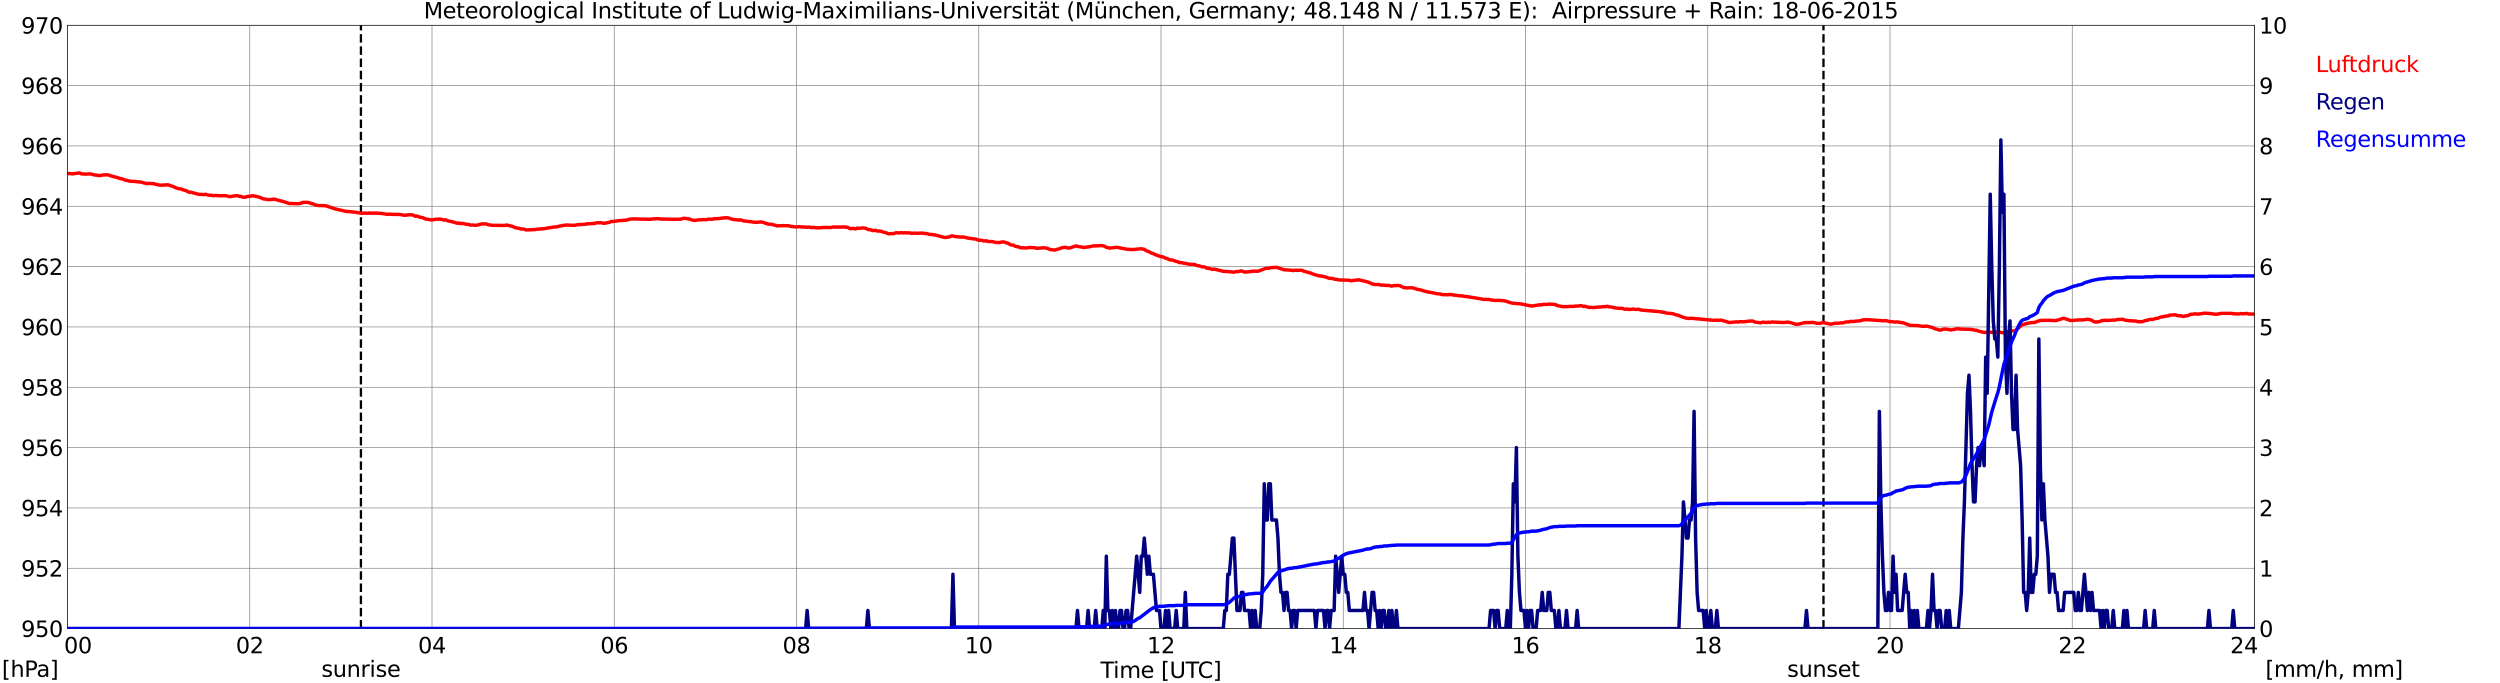 <?xml version="1.0" encoding="utf-8" standalone="no"?>
<!DOCTYPE svg PUBLIC "-//W3C//DTD SVG 1.1//EN"
  "http://www.w3.org/Graphics/SVG/1.1/DTD/svg11.dtd">
<svg xmlns:xlink="http://www.w3.org/1999/xlink" width="1085.4pt" height="296.64pt" viewBox="0 0 1085.4 296.64" xmlns="http://www.w3.org/2000/svg" version="1.1">
 <defs>
  <style type="text/css">*{stroke-linejoin: round; stroke-linecap: butt}</style>
 </defs>
 <g id="figure_1">
  <g id="patch_1">
   <path d="M 0 296.64 
L 1085.4 296.64 
L 1085.4 0 
L 0 0 
z
" style="fill: #ffffff"/>
  </g>
  <g id="axes_1">
   <g id="patch_2">
    <path d="M 29.306 272.909 
L 978.814 272.909 
L 978.814 10.976 
L 29.306 10.976 
z
" style="fill: #ffffff"/>
   </g>
   <g id="patch_3">
    <path d="M 978.814 272.909 
L 978.814 272.909 
L 978.814 10.976 
L 978.814 10.976 
z
" clip-path="url(#p0a37652c74)" style="fill: #d3d3d3; opacity: 0.25; stroke: #d3d3d3; stroke-linejoin: miter"/>
   </g>
   <g id="matplotlib.axis_1">
    <g id="xtick_1">
     <g id="line2d_1">
      <path d="M 29.306 272.909 
L 29.306 10.976 
" clip-path="url(#p0a37652c74)" style="fill: none; stroke: #808080; stroke-width: 0.3; stroke-linecap: square"/>
     </g>
     <g id="line2d_2"/>
     <g id="text_1">
      <!--    00 -->
      <g transform="translate(18.733 283.627) scale(0.095 -0.095)">
       <defs>
        <path id="DejaVuSans-20" transform="scale(0.016)"/>
        <path id="DejaVuSans-30" d="M 2034 4250 
Q 1547 4250 1301 3770 
Q 1056 3291 1056 2328 
Q 1056 1369 1301 889 
Q 1547 409 2034 409 
Q 2525 409 2770 889 
Q 3016 1369 3016 2328 
Q 3016 3291 2770 3770 
Q 2525 4250 2034 4250 
z
M 2034 4750 
Q 2819 4750 3233 4129 
Q 3647 3509 3647 2328 
Q 3647 1150 3233 529 
Q 2819 -91 2034 -91 
Q 1250 -91 836 529 
Q 422 1150 422 2328 
Q 422 3509 836 4129 
Q 1250 4750 2034 4750 
z
" transform="scale(0.016)"/>
       </defs>
       <use xlink:href="#DejaVuSans-20"/>
       <use xlink:href="#DejaVuSans-20" transform="translate(31.787 0)"/>
       <use xlink:href="#DejaVuSans-20" transform="translate(63.574 0)"/>
       <use xlink:href="#DejaVuSans-30" transform="translate(95.361 0)"/>
       <use xlink:href="#DejaVuSans-30" transform="translate(158.984 0)"/>
      </g>
     </g>
    </g>
    <g id="xtick_2">
     <g id="line2d_3">
      <path d="M 108.431 272.909 
L 108.431 10.976 
" clip-path="url(#p0a37652c74)" style="fill: none; stroke: #808080; stroke-width: 0.3; stroke-linecap: square"/>
     </g>
     <g id="line2d_4"/>
     <g id="text_2">
      <!-- 02 -->
      <g transform="translate(102.387 283.627) scale(0.095 -0.095)">
       <defs>
        <path id="DejaVuSans-32" d="M 1228 531 
L 3431 531 
L 3431 0 
L 469 0 
L 469 531 
Q 828 903 1448 1529 
Q 2069 2156 2228 2338 
Q 2531 2678 2651 2914 
Q 2772 3150 2772 3378 
Q 2772 3750 2511 3984 
Q 2250 4219 1831 4219 
Q 1534 4219 1204 4116 
Q 875 4013 500 3803 
L 500 4441 
Q 881 4594 1212 4672 
Q 1544 4750 1819 4750 
Q 2544 4750 2975 4387 
Q 3406 4025 3406 3419 
Q 3406 3131 3298 2873 
Q 3191 2616 2906 2266 
Q 2828 2175 2409 1742 
Q 1991 1309 1228 531 
z
" transform="scale(0.016)"/>
       </defs>
       <use xlink:href="#DejaVuSans-30"/>
       <use xlink:href="#DejaVuSans-32" transform="translate(63.623 0)"/>
      </g>
     </g>
    </g>
    <g id="xtick_3">
     <g id="line2d_5">
      <path d="M 187.557 272.909 
L 187.557 10.976 
" clip-path="url(#p0a37652c74)" style="fill: none; stroke: #808080; stroke-width: 0.3; stroke-linecap: square"/>
     </g>
     <g id="line2d_6"/>
     <g id="text_3">
      <!-- 04 -->
      <g transform="translate(181.513 283.627) scale(0.095 -0.095)">
       <defs>
        <path id="DejaVuSans-34" d="M 2419 4116 
L 825 1625 
L 2419 1625 
L 2419 4116 
z
M 2253 4666 
L 3047 4666 
L 3047 1625 
L 3713 1625 
L 3713 1100 
L 3047 1100 
L 3047 0 
L 2419 0 
L 2419 1100 
L 313 1100 
L 313 1709 
L 2253 4666 
z
" transform="scale(0.016)"/>
       </defs>
       <use xlink:href="#DejaVuSans-30"/>
       <use xlink:href="#DejaVuSans-34" transform="translate(63.623 0)"/>
      </g>
     </g>
    </g>
    <g id="xtick_4">
     <g id="line2d_7">
      <path d="M 266.683 272.909 
L 266.683 10.976 
" clip-path="url(#p0a37652c74)" style="fill: none; stroke: #808080; stroke-width: 0.3; stroke-linecap: square"/>
     </g>
     <g id="line2d_8"/>
     <g id="text_4">
      <!-- 06 -->
      <g transform="translate(260.638 283.627) scale(0.095 -0.095)">
       <defs>
        <path id="DejaVuSans-36" d="M 2113 2584 
Q 1688 2584 1439 2293 
Q 1191 2003 1191 1497 
Q 1191 994 1439 701 
Q 1688 409 2113 409 
Q 2538 409 2786 701 
Q 3034 994 3034 1497 
Q 3034 2003 2786 2293 
Q 2538 2584 2113 2584 
z
M 3366 4563 
L 3366 3988 
Q 3128 4100 2886 4159 
Q 2644 4219 2406 4219 
Q 1781 4219 1451 3797 
Q 1122 3375 1075 2522 
Q 1259 2794 1537 2939 
Q 1816 3084 2150 3084 
Q 2853 3084 3261 2657 
Q 3669 2231 3669 1497 
Q 3669 778 3244 343 
Q 2819 -91 2113 -91 
Q 1303 -91 875 529 
Q 447 1150 447 2328 
Q 447 3434 972 4092 
Q 1497 4750 2381 4750 
Q 2619 4750 2861 4703 
Q 3103 4656 3366 4563 
z
" transform="scale(0.016)"/>
       </defs>
       <use xlink:href="#DejaVuSans-30"/>
       <use xlink:href="#DejaVuSans-36" transform="translate(63.623 0)"/>
      </g>
     </g>
    </g>
    <g id="xtick_5">
     <g id="line2d_9">
      <path d="M 345.808 272.909 
L 345.808 10.976 
" clip-path="url(#p0a37652c74)" style="fill: none; stroke: #808080; stroke-width: 0.3; stroke-linecap: square"/>
     </g>
     <g id="line2d_10"/>
     <g id="text_5">
      <!-- 08 -->
      <g transform="translate(339.764 283.627) scale(0.095 -0.095)">
       <defs>
        <path id="DejaVuSans-38" d="M 2034 2216 
Q 1584 2216 1326 1975 
Q 1069 1734 1069 1313 
Q 1069 891 1326 650 
Q 1584 409 2034 409 
Q 2484 409 2743 651 
Q 3003 894 3003 1313 
Q 3003 1734 2745 1975 
Q 2488 2216 2034 2216 
z
M 1403 2484 
Q 997 2584 770 2862 
Q 544 3141 544 3541 
Q 544 4100 942 4425 
Q 1341 4750 2034 4750 
Q 2731 4750 3128 4425 
Q 3525 4100 3525 3541 
Q 3525 3141 3298 2862 
Q 3072 2584 2669 2484 
Q 3125 2378 3379 2068 
Q 3634 1759 3634 1313 
Q 3634 634 3220 271 
Q 2806 -91 2034 -91 
Q 1263 -91 848 271 
Q 434 634 434 1313 
Q 434 1759 690 2068 
Q 947 2378 1403 2484 
z
M 1172 3481 
Q 1172 3119 1398 2916 
Q 1625 2713 2034 2713 
Q 2441 2713 2670 2916 
Q 2900 3119 2900 3481 
Q 2900 3844 2670 4047 
Q 2441 4250 2034 4250 
Q 1625 4250 1398 4047 
Q 1172 3844 1172 3481 
z
" transform="scale(0.016)"/>
       </defs>
       <use xlink:href="#DejaVuSans-30"/>
       <use xlink:href="#DejaVuSans-38" transform="translate(63.623 0)"/>
      </g>
     </g>
    </g>
    <g id="xtick_6">
     <g id="line2d_11">
      <path d="M 424.934 272.909 
L 424.934 10.976 
" clip-path="url(#p0a37652c74)" style="fill: none; stroke: #808080; stroke-width: 0.3; stroke-linecap: square"/>
     </g>
     <g id="line2d_12"/>
     <g id="text_6">
      <!-- 10 -->
      <g transform="translate(418.89 283.627) scale(0.095 -0.095)">
       <defs>
        <path id="DejaVuSans-31" d="M 794 531 
L 1825 531 
L 1825 4091 
L 703 3866 
L 703 4441 
L 1819 4666 
L 2450 4666 
L 2450 531 
L 3481 531 
L 3481 0 
L 794 0 
L 794 531 
z
" transform="scale(0.016)"/>
       </defs>
       <use xlink:href="#DejaVuSans-31"/>
       <use xlink:href="#DejaVuSans-30" transform="translate(63.623 0)"/>
      </g>
     </g>
    </g>
    <g id="xtick_7">
     <g id="line2d_13">
      <path d="M 504.06 272.909 
L 504.06 10.976 
" clip-path="url(#p0a37652c74)" style="fill: none; stroke: #808080; stroke-width: 0.3; stroke-linecap: square"/>
     </g>
     <g id="line2d_14"/>
     <g id="text_7">
      <!-- 12 -->
      <g transform="translate(498.015 283.627) scale(0.095 -0.095)">
       <use xlink:href="#DejaVuSans-31"/>
       <use xlink:href="#DejaVuSans-32" transform="translate(63.623 0)"/>
      </g>
     </g>
    </g>
    <g id="xtick_8">
     <g id="line2d_15">
      <path d="M 583.185 272.909 
L 583.185 10.976 
" clip-path="url(#p0a37652c74)" style="fill: none; stroke: #808080; stroke-width: 0.3; stroke-linecap: square"/>
     </g>
     <g id="line2d_16"/>
     <g id="text_8">
      <!-- 14 -->
      <g transform="translate(577.141 283.627) scale(0.095 -0.095)">
       <use xlink:href="#DejaVuSans-31"/>
       <use xlink:href="#DejaVuSans-34" transform="translate(63.623 0)"/>
      </g>
     </g>
    </g>
    <g id="xtick_9">
     <g id="line2d_17">
      <path d="M 662.311 272.909 
L 662.311 10.976 
" clip-path="url(#p0a37652c74)" style="fill: none; stroke: #808080; stroke-width: 0.3; stroke-linecap: square"/>
     </g>
     <g id="line2d_18"/>
     <g id="text_9">
      <!-- 16 -->
      <g transform="translate(656.267 283.627) scale(0.095 -0.095)">
       <use xlink:href="#DejaVuSans-31"/>
       <use xlink:href="#DejaVuSans-36" transform="translate(63.623 0)"/>
      </g>
     </g>
    </g>
    <g id="xtick_10">
     <g id="line2d_19">
      <path d="M 741.437 272.909 
L 741.437 10.976 
" clip-path="url(#p0a37652c74)" style="fill: none; stroke: #808080; stroke-width: 0.3; stroke-linecap: square"/>
     </g>
     <g id="line2d_20"/>
     <g id="text_10">
      <!-- 18 -->
      <g transform="translate(735.392 283.627) scale(0.095 -0.095)">
       <use xlink:href="#DejaVuSans-31"/>
       <use xlink:href="#DejaVuSans-38" transform="translate(63.623 0)"/>
      </g>
     </g>
    </g>
    <g id="xtick_11">
     <g id="line2d_21">
      <path d="M 820.562 272.909 
L 820.562 10.976 
" clip-path="url(#p0a37652c74)" style="fill: none; stroke: #808080; stroke-width: 0.3; stroke-linecap: square"/>
     </g>
     <g id="line2d_22"/>
     <g id="text_11">
      <!-- 20 -->
      <g transform="translate(814.518 283.627) scale(0.095 -0.095)">
       <use xlink:href="#DejaVuSans-32"/>
       <use xlink:href="#DejaVuSans-30" transform="translate(63.623 0)"/>
      </g>
     </g>
    </g>
    <g id="xtick_12">
     <g id="line2d_23">
      <path d="M 899.688 272.909 
L 899.688 10.976 
" clip-path="url(#p0a37652c74)" style="fill: none; stroke: #808080; stroke-width: 0.3; stroke-linecap: square"/>
     </g>
     <g id="line2d_24"/>
     <g id="text_12">
      <!-- 22 -->
      <g transform="translate(893.644 283.627) scale(0.095 -0.095)">
       <use xlink:href="#DejaVuSans-32"/>
       <use xlink:href="#DejaVuSans-32" transform="translate(63.623 0)"/>
      </g>
     </g>
    </g>
    <g id="xtick_13">
     <g id="line2d_25">
      <path d="M 978.814 272.909 
L 978.814 10.976 
" clip-path="url(#p0a37652c74)" style="fill: none; stroke: #808080; stroke-width: 0.3; stroke-linecap: square"/>
     </g>
     <g id="line2d_26"/>
     <g id="text_13">
      <!-- 24    -->
      <g transform="translate(968.241 283.627) scale(0.095 -0.095)">
       <use xlink:href="#DejaVuSans-32"/>
       <use xlink:href="#DejaVuSans-34" transform="translate(63.623 0)"/>
       <use xlink:href="#DejaVuSans-20" transform="translate(127.246 0)"/>
       <use xlink:href="#DejaVuSans-20" transform="translate(159.033 0)"/>
       <use xlink:href="#DejaVuSans-20" transform="translate(190.82 0)"/>
      </g>
     </g>
    </g>
    <g id="text_14">
     <!-- Time [UTC] -->
     <g transform="translate(477.806 294.322) scale(0.095 -0.095)">
      <defs>
       <path id="DejaVuSans-54" d="M -19 4666 
L 3928 4666 
L 3928 4134 
L 2272 4134 
L 2272 0 
L 1638 0 
L 1638 4134 
L -19 4134 
L -19 4666 
z
" transform="scale(0.016)"/>
       <path id="DejaVuSans-69" d="M 603 3500 
L 1178 3500 
L 1178 0 
L 603 0 
L 603 3500 
z
M 603 4863 
L 1178 4863 
L 1178 4134 
L 603 4134 
L 603 4863 
z
" transform="scale(0.016)"/>
       <path id="DejaVuSans-6d" d="M 3328 2828 
Q 3544 3216 3844 3400 
Q 4144 3584 4550 3584 
Q 5097 3584 5394 3201 
Q 5691 2819 5691 2113 
L 5691 0 
L 5113 0 
L 5113 2094 
Q 5113 2597 4934 2840 
Q 4756 3084 4391 3084 
Q 3944 3084 3684 2787 
Q 3425 2491 3425 1978 
L 3425 0 
L 2847 0 
L 2847 2094 
Q 2847 2600 2669 2842 
Q 2491 3084 2119 3084 
Q 1678 3084 1418 2786 
Q 1159 2488 1159 1978 
L 1159 0 
L 581 0 
L 581 3500 
L 1159 3500 
L 1159 2956 
Q 1356 3278 1631 3431 
Q 1906 3584 2284 3584 
Q 2666 3584 2933 3390 
Q 3200 3197 3328 2828 
z
" transform="scale(0.016)"/>
       <path id="DejaVuSans-65" d="M 3597 1894 
L 3597 1613 
L 953 1613 
Q 991 1019 1311 708 
Q 1631 397 2203 397 
Q 2534 397 2845 478 
Q 3156 559 3463 722 
L 3463 178 
Q 3153 47 2828 -22 
Q 2503 -91 2169 -91 
Q 1331 -91 842 396 
Q 353 884 353 1716 
Q 353 2575 817 3079 
Q 1281 3584 2069 3584 
Q 2775 3584 3186 3129 
Q 3597 2675 3597 1894 
z
M 3022 2063 
Q 3016 2534 2758 2815 
Q 2500 3097 2075 3097 
Q 1594 3097 1305 2825 
Q 1016 2553 972 2059 
L 3022 2063 
z
" transform="scale(0.016)"/>
       <path id="DejaVuSans-5b" d="M 550 4863 
L 1875 4863 
L 1875 4416 
L 1125 4416 
L 1125 -397 
L 1875 -397 
L 1875 -844 
L 550 -844 
L 550 4863 
z
" transform="scale(0.016)"/>
       <path id="DejaVuSans-55" d="M 556 4666 
L 1191 4666 
L 1191 1831 
Q 1191 1081 1462 751 
Q 1734 422 2344 422 
Q 2950 422 3222 751 
Q 3494 1081 3494 1831 
L 3494 4666 
L 4128 4666 
L 4128 1753 
Q 4128 841 3676 375 
Q 3225 -91 2344 -91 
Q 1459 -91 1007 375 
Q 556 841 556 1753 
L 556 4666 
z
" transform="scale(0.016)"/>
       <path id="DejaVuSans-43" d="M 4122 4306 
L 4122 3641 
Q 3803 3938 3442 4084 
Q 3081 4231 2675 4231 
Q 1875 4231 1450 3742 
Q 1025 3253 1025 2328 
Q 1025 1406 1450 917 
Q 1875 428 2675 428 
Q 3081 428 3442 575 
Q 3803 722 4122 1019 
L 4122 359 
Q 3791 134 3420 21 
Q 3050 -91 2638 -91 
Q 1578 -91 968 557 
Q 359 1206 359 2328 
Q 359 3453 968 4101 
Q 1578 4750 2638 4750 
Q 3056 4750 3426 4639 
Q 3797 4528 4122 4306 
z
" transform="scale(0.016)"/>
       <path id="DejaVuSans-5d" d="M 1947 4863 
L 1947 -844 
L 622 -844 
L 622 -397 
L 1369 -397 
L 1369 4416 
L 622 4416 
L 622 4863 
L 1947 4863 
z
" transform="scale(0.016)"/>
      </defs>
      <use xlink:href="#DejaVuSans-54"/>
      <use xlink:href="#DejaVuSans-69" transform="translate(57.959 0)"/>
      <use xlink:href="#DejaVuSans-6d" transform="translate(85.742 0)"/>
      <use xlink:href="#DejaVuSans-65" transform="translate(183.154 0)"/>
      <use xlink:href="#DejaVuSans-20" transform="translate(244.678 0)"/>
      <use xlink:href="#DejaVuSans-5b" transform="translate(276.465 0)"/>
      <use xlink:href="#DejaVuSans-55" transform="translate(315.479 0)"/>
      <use xlink:href="#DejaVuSans-54" transform="translate(388.672 0)"/>
      <use xlink:href="#DejaVuSans-43" transform="translate(443.881 0)"/>
      <use xlink:href="#DejaVuSans-5d" transform="translate(513.705 0)"/>
     </g>
    </g>
   </g>
   <g id="matplotlib.axis_2">
    <g id="ytick_1">
     <g id="line2d_27">
      <path d="M 29.306 272.909 
L 978.814 272.909 
" clip-path="url(#p0a37652c74)" style="fill: none; stroke: #808080; stroke-width: 0.3; stroke-linecap: square"/>
     </g>
     <g id="line2d_28"/>
     <g id="text_15">
      <!-- 950 -->
      <g transform="translate(9.173 276.518) scale(0.095 -0.095)">
       <defs>
        <path id="DejaVuSans-39" d="M 703 97 
L 703 672 
Q 941 559 1184 500 
Q 1428 441 1663 441 
Q 2288 441 2617 861 
Q 2947 1281 2994 2138 
Q 2813 1869 2534 1725 
Q 2256 1581 1919 1581 
Q 1219 1581 811 2004 
Q 403 2428 403 3163 
Q 403 3881 828 4315 
Q 1253 4750 1959 4750 
Q 2769 4750 3195 4129 
Q 3622 3509 3622 2328 
Q 3622 1225 3098 567 
Q 2575 -91 1691 -91 
Q 1453 -91 1209 -44 
Q 966 3 703 97 
z
M 1959 2075 
Q 2384 2075 2632 2365 
Q 2881 2656 2881 3163 
Q 2881 3666 2632 3958 
Q 2384 4250 1959 4250 
Q 1534 4250 1286 3958 
Q 1038 3666 1038 3163 
Q 1038 2656 1286 2365 
Q 1534 2075 1959 2075 
z
" transform="scale(0.016)"/>
        <path id="DejaVuSans-35" d="M 691 4666 
L 3169 4666 
L 3169 4134 
L 1269 4134 
L 1269 2991 
Q 1406 3038 1543 3061 
Q 1681 3084 1819 3084 
Q 2600 3084 3056 2656 
Q 3513 2228 3513 1497 
Q 3513 744 3044 326 
Q 2575 -91 1722 -91 
Q 1428 -91 1123 -41 
Q 819 9 494 109 
L 494 744 
Q 775 591 1075 516 
Q 1375 441 1709 441 
Q 2250 441 2565 725 
Q 2881 1009 2881 1497 
Q 2881 1984 2565 2268 
Q 2250 2553 1709 2553 
Q 1456 2553 1204 2497 
Q 953 2441 691 2322 
L 691 4666 
z
" transform="scale(0.016)"/>
       </defs>
       <use xlink:href="#DejaVuSans-39"/>
       <use xlink:href="#DejaVuSans-35" transform="translate(63.623 0)"/>
       <use xlink:href="#DejaVuSans-30" transform="translate(127.246 0)"/>
      </g>
     </g>
    </g>
    <g id="ytick_2">
     <g id="line2d_29">
      <path d="M 29.306 246.715 
L 978.814 246.715 
" clip-path="url(#p0a37652c74)" style="fill: none; stroke: #808080; stroke-width: 0.3; stroke-linecap: square"/>
     </g>
     <g id="line2d_30"/>
     <g id="text_16">
      <!-- 952 -->
      <g transform="translate(9.173 250.325) scale(0.095 -0.095)">
       <use xlink:href="#DejaVuSans-39"/>
       <use xlink:href="#DejaVuSans-35" transform="translate(63.623 0)"/>
       <use xlink:href="#DejaVuSans-32" transform="translate(127.246 0)"/>
      </g>
     </g>
    </g>
    <g id="ytick_3">
     <g id="line2d_31">
      <path d="M 29.306 220.522 
L 978.814 220.522 
" clip-path="url(#p0a37652c74)" style="fill: none; stroke: #808080; stroke-width: 0.3; stroke-linecap: square"/>
     </g>
     <g id="line2d_32"/>
     <g id="text_17">
      <!-- 954 -->
      <g transform="translate(9.173 224.131) scale(0.095 -0.095)">
       <use xlink:href="#DejaVuSans-39"/>
       <use xlink:href="#DejaVuSans-35" transform="translate(63.623 0)"/>
       <use xlink:href="#DejaVuSans-34" transform="translate(127.246 0)"/>
      </g>
     </g>
    </g>
    <g id="ytick_4">
     <g id="line2d_33">
      <path d="M 29.306 194.329 
L 978.814 194.329 
" clip-path="url(#p0a37652c74)" style="fill: none; stroke: #808080; stroke-width: 0.3; stroke-linecap: square"/>
     </g>
     <g id="line2d_34"/>
     <g id="text_18">
      <!-- 956 -->
      <g transform="translate(9.173 197.938) scale(0.095 -0.095)">
       <use xlink:href="#DejaVuSans-39"/>
       <use xlink:href="#DejaVuSans-35" transform="translate(63.623 0)"/>
       <use xlink:href="#DejaVuSans-36" transform="translate(127.246 0)"/>
      </g>
     </g>
    </g>
    <g id="ytick_5">
     <g id="line2d_35">
      <path d="M 29.306 168.136 
L 978.814 168.136 
" clip-path="url(#p0a37652c74)" style="fill: none; stroke: #808080; stroke-width: 0.3; stroke-linecap: square"/>
     </g>
     <g id="line2d_36"/>
     <g id="text_19">
      <!-- 958 -->
      <g transform="translate(9.173 171.745) scale(0.095 -0.095)">
       <use xlink:href="#DejaVuSans-39"/>
       <use xlink:href="#DejaVuSans-35" transform="translate(63.623 0)"/>
       <use xlink:href="#DejaVuSans-38" transform="translate(127.246 0)"/>
      </g>
     </g>
    </g>
    <g id="ytick_6">
     <g id="line2d_37">
      <path d="M 29.306 141.942 
L 978.814 141.942 
" clip-path="url(#p0a37652c74)" style="fill: none; stroke: #808080; stroke-width: 0.3; stroke-linecap: square"/>
     </g>
     <g id="line2d_38"/>
     <g id="text_20">
      <!-- 960 -->
      <g transform="translate(9.173 145.551) scale(0.095 -0.095)">
       <use xlink:href="#DejaVuSans-39"/>
       <use xlink:href="#DejaVuSans-36" transform="translate(63.623 0)"/>
       <use xlink:href="#DejaVuSans-30" transform="translate(127.246 0)"/>
      </g>
     </g>
    </g>
    <g id="ytick_7">
     <g id="line2d_39">
      <path d="M 29.306 115.749 
L 978.814 115.749 
" clip-path="url(#p0a37652c74)" style="fill: none; stroke: #808080; stroke-width: 0.3; stroke-linecap: square"/>
     </g>
     <g id="line2d_40"/>
     <g id="text_21">
      <!-- 962 -->
      <g transform="translate(9.173 119.358) scale(0.095 -0.095)">
       <use xlink:href="#DejaVuSans-39"/>
       <use xlink:href="#DejaVuSans-36" transform="translate(63.623 0)"/>
       <use xlink:href="#DejaVuSans-32" transform="translate(127.246 0)"/>
      </g>
     </g>
    </g>
    <g id="ytick_8">
     <g id="line2d_41">
      <path d="M 29.306 89.556 
L 978.814 89.556 
" clip-path="url(#p0a37652c74)" style="fill: none; stroke: #808080; stroke-width: 0.3; stroke-linecap: square"/>
     </g>
     <g id="line2d_42"/>
     <g id="text_22">
      <!-- 964 -->
      <g transform="translate(9.173 93.165) scale(0.095 -0.095)">
       <use xlink:href="#DejaVuSans-39"/>
       <use xlink:href="#DejaVuSans-36" transform="translate(63.623 0)"/>
       <use xlink:href="#DejaVuSans-34" transform="translate(127.246 0)"/>
      </g>
     </g>
    </g>
    <g id="ytick_9">
     <g id="line2d_43">
      <path d="M 29.306 63.362 
L 978.814 63.362 
" clip-path="url(#p0a37652c74)" style="fill: none; stroke: #808080; stroke-width: 0.3; stroke-linecap: square"/>
     </g>
     <g id="line2d_44"/>
     <g id="text_23">
      <!-- 966 -->
      <g transform="translate(9.173 66.972) scale(0.095 -0.095)">
       <use xlink:href="#DejaVuSans-39"/>
       <use xlink:href="#DejaVuSans-36" transform="translate(63.623 0)"/>
       <use xlink:href="#DejaVuSans-36" transform="translate(127.246 0)"/>
      </g>
     </g>
    </g>
    <g id="ytick_10">
     <g id="line2d_45">
      <path d="M 29.306 37.169 
L 978.814 37.169 
" clip-path="url(#p0a37652c74)" style="fill: none; stroke: #808080; stroke-width: 0.3; stroke-linecap: square"/>
     </g>
     <g id="line2d_46"/>
     <g id="text_24">
      <!-- 968 -->
      <g transform="translate(9.173 40.778) scale(0.095 -0.095)">
       <use xlink:href="#DejaVuSans-39"/>
       <use xlink:href="#DejaVuSans-36" transform="translate(63.623 0)"/>
       <use xlink:href="#DejaVuSans-38" transform="translate(127.246 0)"/>
      </g>
     </g>
    </g>
    <g id="ytick_11">
     <g id="line2d_47">
      <path d="M 29.306 10.976 
L 978.814 10.976 
" clip-path="url(#p0a37652c74)" style="fill: none; stroke: #808080; stroke-width: 0.3; stroke-linecap: square"/>
     </g>
     <g id="line2d_48"/>
     <g id="text_25">
      <!-- 970 -->
      <g transform="translate(9.173 14.585) scale(0.095 -0.095)">
       <defs>
        <path id="DejaVuSans-37" d="M 525 4666 
L 3525 4666 
L 3525 4397 
L 1831 0 
L 1172 0 
L 2766 4134 
L 525 4134 
L 525 4666 
z
" transform="scale(0.016)"/>
       </defs>
       <use xlink:href="#DejaVuSans-39"/>
       <use xlink:href="#DejaVuSans-37" transform="translate(63.623 0)"/>
       <use xlink:href="#DejaVuSans-30" transform="translate(127.246 0)"/>
      </g>
     </g>
    </g>
   </g>
   <g id="line2d_49">
    <path d="M 156.698 272.909 
L 156.698 10.976 
" clip-path="url(#p0a37652c74)" style="fill: none; stroke-dasharray: 3.7,1.6; stroke-dashoffset: 0; stroke: #000000"/>
   </g>
   <g id="line2d_50">
    <path d="M 791.682 272.909 
L 791.682 10.976 
" clip-path="url(#p0a37652c74)" style="fill: none; stroke-dasharray: 3.7,1.6; stroke-dashoffset: 0; stroke: #000000"/>
   </g>
   <g id="line2d_51">
    <path d="M 29.306 75.411 
L 29.965 75.313 
L 31.284 75.49 
L 34.581 75.071 
L 35.24 75.464 
L 37.218 75.595 
L 38.537 75.516 
L 39.197 75.49 
L 40.515 75.804 
L 41.175 76.014 
L 41.834 75.987 
L 42.493 76.223 
L 43.812 76.197 
L 44.472 75.987 
L 46.45 75.883 
L 47.109 75.961 
L 47.768 76.249 
L 51.065 77.14 
L 52.384 77.585 
L 53.043 77.638 
L 54.362 78.214 
L 55.022 78.292 
L 56.34 78.659 
L 58.978 78.816 
L 59.637 78.947 
L 60.956 79 
L 63.594 79.707 
L 64.253 79.628 
L 66.89 79.759 
L 67.55 80.021 
L 68.209 80.074 
L 68.869 80.336 
L 70.187 80.414 
L 70.847 80.309 
L 71.506 80.362 
L 72.825 80.205 
L 75.462 81.069 
L 76.122 81.436 
L 77.441 81.907 
L 78.759 82.064 
L 79.419 82.405 
L 80.737 82.772 
L 82.056 83.453 
L 82.716 83.426 
L 86.013 84.317 
L 88.65 84.474 
L 89.309 84.343 
L 89.969 84.605 
L 91.288 84.815 
L 91.947 84.762 
L 92.606 84.998 
L 93.266 84.867 
L 95.903 84.998 
L 97.222 84.946 
L 97.881 84.946 
L 99.86 85.391 
L 101.838 85.024 
L 103.156 84.972 
L 103.816 85.234 
L 104.475 85.234 
L 105.135 85.522 
L 106.453 85.653 
L 107.113 85.338 
L 109.091 85.129 
L 109.75 84.946 
L 111.728 85.391 
L 112.388 85.522 
L 114.366 86.36 
L 115.025 86.412 
L 116.344 86.674 
L 118.322 86.57 
L 118.982 86.439 
L 122.938 87.486 
L 125.575 88.351 
L 129.532 88.429 
L 130.191 88.351 
L 131.51 87.879 
L 133.488 87.827 
L 134.807 88.194 
L 135.466 88.455 
L 136.125 88.586 
L 136.785 88.953 
L 138.104 89.215 
L 141.4 89.32 
L 145.357 90.656 
L 150.632 91.861 
L 151.291 91.834 
L 152.61 91.965 
L 154.588 92.201 
L 157.226 92.646 
L 157.885 92.489 
L 159.863 92.594 
L 160.523 92.437 
L 161.182 92.568 
L 163.16 92.515 
L 164.479 92.594 
L 165.798 92.699 
L 167.116 92.882 
L 168.435 93.066 
L 169.094 92.987 
L 171.073 93.092 
L 173.051 93.092 
L 174.37 93.223 
L 175.688 93.485 
L 177.007 93.301 
L 178.985 93.249 
L 180.304 93.904 
L 180.963 93.799 
L 181.623 93.982 
L 182.282 94.297 
L 183.601 94.506 
L 184.26 94.873 
L 184.92 95.109 
L 187.557 95.501 
L 188.217 95.318 
L 188.876 95.318 
L 189.535 95.109 
L 190.195 95.24 
L 190.854 95.056 
L 192.832 95.554 
L 193.492 95.423 
L 194.151 95.79 
L 195.47 96.13 
L 196.129 96.209 
L 196.788 96.444 
L 197.448 96.549 
L 198.107 96.811 
L 198.767 96.942 
L 199.426 96.837 
L 200.085 97.125 
L 200.745 96.968 
L 202.723 97.414 
L 203.382 97.387 
L 204.042 97.702 
L 205.36 97.676 
L 206.02 97.833 
L 207.339 97.702 
L 209.317 97.178 
L 211.295 97.256 
L 211.954 97.597 
L 212.614 97.623 
L 213.273 97.807 
L 219.207 97.885 
L 219.867 97.676 
L 222.504 98.278 
L 223.823 98.88 
L 225.142 99.09 
L 226.461 99.457 
L 227.12 99.404 
L 228.439 99.823 
L 232.395 99.666 
L 233.054 99.509 
L 234.373 99.457 
L 235.692 99.3 
L 236.351 99.273 
L 238.329 98.907 
L 238.989 98.776 
L 239.648 98.776 
L 240.308 98.566 
L 241.626 98.514 
L 242.945 98.173 
L 244.923 97.807 
L 246.242 97.676 
L 247.561 97.78 
L 249.539 97.807 
L 250.858 97.545 
L 254.155 97.361 
L 254.814 97.178 
L 257.451 97.073 
L 258.111 97.047 
L 258.77 96.785 
L 259.43 96.68 
L 260.089 96.759 
L 260.748 96.68 
L 261.408 96.733 
L 262.067 96.995 
L 264.705 96.497 
L 265.364 96.156 
L 266.683 96.104 
L 268.661 95.816 
L 271.958 95.58 
L 273.277 95.161 
L 275.255 95.03 
L 276.573 95.082 
L 277.233 95.056 
L 277.892 95.187 
L 278.552 95.109 
L 282.508 95.213 
L 283.167 95.056 
L 285.805 94.925 
L 286.464 95.082 
L 291.739 95.187 
L 294.377 95.187 
L 295.696 95.135 
L 296.355 94.873 
L 297.014 94.768 
L 298.992 95.03 
L 300.971 95.632 
L 301.63 95.711 
L 303.608 95.397 
L 304.267 95.475 
L 304.927 95.344 
L 306.905 95.371 
L 307.564 95.082 
L 308.224 95.187 
L 309.543 95.135 
L 310.202 94.899 
L 310.861 95.004 
L 311.521 94.847 
L 312.18 94.951 
L 312.839 94.742 
L 313.499 94.768 
L 314.158 94.559 
L 314.818 94.611 
L 315.477 94.532 
L 316.136 94.611 
L 318.114 95.24 
L 320.752 95.554 
L 321.411 95.475 
L 322.071 95.606 
L 322.73 95.894 
L 324.708 96.104 
L 325.368 96.235 
L 326.027 96.209 
L 326.686 96.418 
L 327.346 96.418 
L 328.005 96.549 
L 330.643 96.34 
L 333.28 97.23 
L 335.258 97.44 
L 335.918 97.676 
L 336.577 97.78 
L 337.236 98.068 
L 339.874 97.964 
L 342.512 98.016 
L 343.171 98.252 
L 345.808 98.566 
L 347.127 98.383 
L 347.787 98.514 
L 349.765 98.592 
L 350.424 98.671 
L 351.083 98.566 
L 352.402 98.802 
L 353.062 98.723 
L 355.04 98.959 
L 357.677 98.749 
L 360.315 98.776 
L 360.974 98.749 
L 361.634 98.54 
L 362.952 98.592 
L 365.59 98.592 
L 366.249 98.435 
L 366.909 98.671 
L 367.568 98.592 
L 368.227 98.776 
L 368.887 99.221 
L 369.546 99.273 
L 370.206 99.142 
L 371.524 99.404 
L 372.184 99.011 
L 372.843 99.142 
L 374.821 98.933 
L 376.14 99.195 
L 376.799 99.64 
L 378.118 99.797 
L 378.777 100.085 
L 379.437 100.112 
L 380.096 99.954 
L 380.756 100.295 
L 382.074 100.321 
L 382.734 100.478 
L 383.393 100.766 
L 384.712 101.054 
L 385.371 101.369 
L 386.031 101.526 
L 387.349 101.395 
L 388.009 101.447 
L 388.668 101.133 
L 389.328 101.028 
L 389.987 101.133 
L 391.306 101.002 
L 391.965 101.133 
L 392.624 101.054 
L 393.943 101.107 
L 395.262 101.133 
L 395.921 101.369 
L 396.581 101.185 
L 397.899 101.29 
L 400.537 101.185 
L 401.196 101.343 
L 402.515 101.447 
L 403.175 101.683 
L 403.834 101.788 
L 404.493 101.762 
L 405.153 101.945 
L 405.812 101.971 
L 409.768 103.019 
L 410.428 103.124 
L 412.406 102.809 
L 413.065 102.443 
L 413.725 102.443 
L 415.043 102.757 
L 415.703 102.757 
L 417.022 102.967 
L 417.681 102.862 
L 419 103.019 
L 419.659 103.255 
L 422.956 103.752 
L 423.615 103.752 
L 424.275 104.093 
L 424.934 104.276 
L 426.253 104.302 
L 426.912 104.617 
L 428.231 104.538 
L 428.89 104.826 
L 430.209 104.879 
L 430.869 104.879 
L 432.187 105.245 
L 434.165 105.324 
L 434.825 105.088 
L 435.484 105.01 
L 436.144 105.114 
L 436.803 105.429 
L 437.462 105.481 
L 438.781 106.293 
L 440.1 106.476 
L 440.759 106.922 
L 441.419 107.079 
L 442.078 107.105 
L 442.737 107.498 
L 444.056 107.603 
L 445.375 107.655 
L 446.034 107.629 
L 446.694 107.446 
L 449.331 107.55 
L 449.991 107.812 
L 453.287 107.577 
L 454.606 107.76 
L 455.925 108.336 
L 457.903 108.572 
L 459.881 107.996 
L 461.2 107.524 
L 462.519 107.367 
L 463.838 107.708 
L 464.497 107.655 
L 467.134 106.765 
L 468.453 107.105 
L 469.113 107.158 
L 470.431 107.446 
L 473.069 107.131 
L 475.047 106.686 
L 475.706 106.817 
L 476.366 106.686 
L 477.025 106.712 
L 477.685 106.607 
L 479.003 106.738 
L 479.663 106.974 
L 480.322 107.367 
L 481.641 107.708 
L 484.938 107.367 
L 489.553 108.258 
L 490.872 108.284 
L 491.532 108.362 
L 495.488 107.996 
L 496.807 108.258 
L 497.466 108.729 
L 498.785 109.279 
L 500.103 109.96 
L 500.763 110.091 
L 501.422 110.51 
L 504.06 111.453 
L 504.719 111.453 
L 506.038 112.082 
L 506.697 112.239 
L 508.016 112.868 
L 508.675 112.841 
L 509.335 112.999 
L 509.994 113.287 
L 511.313 113.627 
L 511.972 113.994 
L 513.291 114.073 
L 513.95 114.308 
L 515.269 114.439 
L 515.929 114.675 
L 518.566 114.832 
L 519.885 115.33 
L 520.544 115.408 
L 521.863 115.828 
L 522.522 115.828 
L 523.182 115.958 
L 523.841 116.404 
L 525.16 116.613 
L 526.479 116.98 
L 527.138 116.797 
L 531.094 117.792 
L 532.413 117.871 
L 533.732 117.949 
L 535.71 118.185 
L 536.369 117.975 
L 537.688 117.897 
L 539.007 117.582 
L 540.326 118.133 
L 542.963 117.923 
L 543.623 117.74 
L 546.26 117.74 
L 549.557 116.509 
L 550.876 116.456 
L 551.535 116.22 
L 554.173 116.063 
L 556.81 116.901 
L 557.47 117.111 
L 560.766 117.321 
L 561.426 117.478 
L 562.085 117.347 
L 563.404 117.347 
L 564.723 117.321 
L 565.382 117.399 
L 566.042 117.74 
L 569.338 118.63 
L 569.998 118.997 
L 572.635 119.757 
L 573.295 119.783 
L 575.273 120.228 
L 575.932 120.385 
L 576.592 120.673 
L 577.251 120.83 
L 578.57 120.909 
L 579.229 121.171 
L 580.548 121.328 
L 581.207 121.538 
L 585.823 121.669 
L 586.482 121.931 
L 589.779 121.459 
L 593.736 122.376 
L 595.714 123.24 
L 597.032 123.555 
L 598.351 123.502 
L 599.67 123.79 
L 600.989 123.79 
L 601.648 123.921 
L 602.967 123.921 
L 604.286 124.236 
L 604.945 124.026 
L 606.264 123.974 
L 607.582 123.974 
L 609.561 124.89 
L 610.22 124.89 
L 610.879 125.021 
L 612.198 124.917 
L 613.517 125.021 
L 615.495 125.65 
L 616.154 125.729 
L 619.451 126.672 
L 622.748 127.248 
L 623.408 127.457 
L 625.386 127.641 
L 626.045 127.903 
L 628.683 127.981 
L 629.342 127.85 
L 630.001 127.876 
L 631.32 128.138 
L 632.639 128.269 
L 633.958 128.479 
L 634.617 128.426 
L 635.936 128.688 
L 637.255 128.767 
L 637.914 128.977 
L 639.892 129.238 
L 643.848 129.92 
L 644.508 130.024 
L 645.167 129.92 
L 645.827 130.05 
L 646.486 129.972 
L 647.145 130.234 
L 647.805 130.234 
L 648.464 130.417 
L 651.102 130.417 
L 652.42 130.496 
L 653.739 130.732 
L 655.717 131.413 
L 657.036 131.674 
L 660.333 131.936 
L 661.652 132.225 
L 664.949 132.879 
L 667.586 132.486 
L 668.246 132.329 
L 668.905 132.382 
L 670.224 132.12 
L 671.542 132.172 
L 672.202 132.041 
L 674.18 132.094 
L 675.499 132.303 
L 676.158 132.696 
L 678.796 133.194 
L 679.455 133.063 
L 680.114 133.141 
L 682.092 133.01 
L 683.411 133.037 
L 684.071 132.853 
L 684.73 132.906 
L 686.049 132.748 
L 686.708 132.722 
L 687.368 133.063 
L 688.027 132.958 
L 690.005 133.508 
L 690.664 133.377 
L 691.324 133.56 
L 691.983 133.456 
L 692.643 133.482 
L 693.302 133.351 
L 695.28 133.246 
L 695.939 133.141 
L 696.599 133.167 
L 697.918 132.984 
L 698.577 133.246 
L 699.236 133.246 
L 701.215 133.665 
L 702.533 133.822 
L 703.193 133.901 
L 703.852 133.849 
L 704.511 133.927 
L 705.171 134.215 
L 705.83 134.268 
L 706.49 134.11 
L 707.149 134.372 
L 708.468 134.268 
L 709.127 134.137 
L 709.786 134.346 
L 711.105 134.268 
L 711.765 134.346 
L 712.424 134.608 
L 720.996 135.342 
L 721.655 135.551 
L 722.315 135.577 
L 723.633 135.944 
L 726.271 136.18 
L 727.59 136.677 
L 728.249 136.756 
L 730.887 137.804 
L 732.865 138.275 
L 734.184 138.17 
L 738.14 138.537 
L 740.118 138.72 
L 744.074 139.087 
L 744.734 138.982 
L 746.052 139.061 
L 747.371 138.982 
L 748.69 139.428 
L 749.349 139.532 
L 750.668 140.03 
L 751.987 139.925 
L 753.306 139.794 
L 753.965 139.716 
L 754.624 139.847 
L 755.284 139.637 
L 757.262 139.716 
L 758.581 139.506 
L 759.899 139.401 
L 760.559 139.349 
L 761.218 139.454 
L 761.878 139.821 
L 764.515 140.161 
L 765.174 139.847 
L 765.834 139.952 
L 766.493 139.925 
L 767.153 140.03 
L 767.812 139.847 
L 768.471 140.056 
L 769.131 139.794 
L 774.406 140.03 
L 775.725 139.873 
L 776.384 139.847 
L 777.703 140.161 
L 779.681 140.79 
L 781 140.685 
L 783.637 140.056 
L 785.615 140.056 
L 786.934 139.978 
L 788.912 140.344 
L 790.231 140.397 
L 790.89 140.161 
L 791.55 140.056 
L 794.847 140.764 
L 796.165 140.449 
L 796.825 140.318 
L 797.484 140.371 
L 799.462 140.187 
L 800.122 140.187 
L 801.44 139.794 
L 802.759 139.742 
L 803.419 139.532 
L 804.737 139.585 
L 806.056 139.401 
L 807.375 139.297 
L 809.353 138.773 
L 810.012 138.851 
L 810.672 138.773 
L 817.925 139.297 
L 818.584 139.166 
L 820.562 139.663 
L 821.222 139.637 
L 822.541 139.821 
L 823.859 139.768 
L 826.497 140.213 
L 829.134 141.235 
L 832.431 141.34 
L 834.409 141.628 
L 835.069 141.68 
L 836.388 141.576 
L 839.025 142.178 
L 839.684 142.597 
L 842.322 143.357 
L 843.641 142.938 
L 844.3 142.807 
L 844.959 142.964 
L 845.619 142.99 
L 846.938 143.252 
L 848.256 143.042 
L 849.575 142.754 
L 850.235 142.702 
L 850.894 142.859 
L 854.85 142.964 
L 856.169 143.069 
L 857.488 143.357 
L 858.147 143.383 
L 858.806 143.697 
L 860.785 144.195 
L 861.444 144.352 
L 862.763 144.247 
L 863.422 144.404 
L 864.082 144.273 
L 866.06 144.247 
L 867.378 144.142 
L 868.697 144.3 
L 869.357 144.457 
L 870.675 144.326 
L 872.653 143.645 
L 873.313 143.592 
L 874.632 143.697 
L 875.291 143.304 
L 877.929 141.025 
L 880.566 140.266 
L 881.225 140.24 
L 881.885 140.056 
L 883.204 140.03 
L 885.182 139.323 
L 885.841 139.113 
L 889.797 139.061 
L 892.435 139.192 
L 893.754 138.878 
L 895.732 138.197 
L 896.391 138.301 
L 899.029 139.166 
L 902.985 138.878 
L 904.304 138.904 
L 906.282 138.616 
L 906.941 138.694 
L 908.26 139.087 
L 908.919 139.585 
L 909.579 139.821 
L 910.898 139.742 
L 911.557 139.611 
L 912.216 139.297 
L 913.535 139.061 
L 914.854 139.113 
L 916.173 139.087 
L 916.832 138.956 
L 918.151 139.009 
L 919.469 138.72 
L 920.788 138.668 
L 921.448 138.589 
L 922.766 139.035 
L 924.085 139.218 
L 927.382 139.401 
L 928.041 139.637 
L 930.02 139.69 
L 931.338 139.192 
L 932.657 138.93 
L 933.316 138.668 
L 934.635 138.694 
L 935.954 138.249 
L 936.613 138.249 
L 937.932 137.673 
L 939.251 137.489 
L 939.91 137.306 
L 941.229 137.175 
L 941.888 136.835 
L 944.526 136.677 
L 945.185 136.992 
L 945.845 137.096 
L 946.504 137.07 
L 947.823 137.385 
L 949.142 137.096 
L 949.801 137.07 
L 951.12 136.442 
L 951.779 136.442 
L 953.098 136.258 
L 954.417 136.389 
L 957.054 135.97 
L 957.714 136.049 
L 958.373 135.996 
L 962.329 136.468 
L 962.989 136.284 
L 963.648 136.232 
L 964.307 136.049 
L 968.923 136.049 
L 969.582 136.232 
L 972.22 136.311 
L 972.879 136.127 
L 973.539 136.232 
L 975.517 136.101 
L 976.176 136.311 
L 977.495 136.343 
L 978.154 136.354 
L 978.154 136.354 
" clip-path="url(#p0a37652c74)" style="fill: none; stroke: #ff0000; stroke-width: 1.5; stroke-linecap: square"/>
   </g>
   <g id="patch_4">
    <path d="M 29.306 272.909 
L 29.306 10.976 
" style="fill: none; stroke: #000000; stroke-width: 0.3; stroke-linejoin: miter; stroke-linecap: square"/>
   </g>
   <g id="patch_5">
    <path d="M 29.306 272.909 
L 978.814 272.909 
" style="fill: none; stroke: #000000; stroke-width: 0.3; stroke-linejoin: miter; stroke-linecap: square"/>
   </g>
   <g id="patch_6">
    <path d="M 29.306 10.976 
L 978.814 10.976 
" style="fill: none; stroke: #000000; stroke-width: 0.3; stroke-linejoin: miter; stroke-linecap: square"/>
   </g>
   <g id="text_26">
    <!-- sunrise -->
    <g transform="translate(139.534 293.863) scale(0.095 -0.095)">
     <defs>
      <path id="DejaVuSans-73" d="M 2834 3397 
L 2834 2853 
Q 2591 2978 2328 3040 
Q 2066 3103 1784 3103 
Q 1356 3103 1142 2972 
Q 928 2841 928 2578 
Q 928 2378 1081 2264 
Q 1234 2150 1697 2047 
L 1894 2003 
Q 2506 1872 2764 1633 
Q 3022 1394 3022 966 
Q 3022 478 2636 193 
Q 2250 -91 1575 -91 
Q 1294 -91 989 -36 
Q 684 19 347 128 
L 347 722 
Q 666 556 975 473 
Q 1284 391 1588 391 
Q 1994 391 2212 530 
Q 2431 669 2431 922 
Q 2431 1156 2273 1281 
Q 2116 1406 1581 1522 
L 1381 1569 
Q 847 1681 609 1914 
Q 372 2147 372 2553 
Q 372 3047 722 3315 
Q 1072 3584 1716 3584 
Q 2034 3584 2315 3537 
Q 2597 3491 2834 3397 
z
" transform="scale(0.016)"/>
      <path id="DejaVuSans-75" d="M 544 1381 
L 544 3500 
L 1119 3500 
L 1119 1403 
Q 1119 906 1312 657 
Q 1506 409 1894 409 
Q 2359 409 2629 706 
Q 2900 1003 2900 1516 
L 2900 3500 
L 3475 3500 
L 3475 0 
L 2900 0 
L 2900 538 
Q 2691 219 2414 64 
Q 2138 -91 1772 -91 
Q 1169 -91 856 284 
Q 544 659 544 1381 
z
M 1991 3584 
L 1991 3584 
z
" transform="scale(0.016)"/>
      <path id="DejaVuSans-6e" d="M 3513 2113 
L 3513 0 
L 2938 0 
L 2938 2094 
Q 2938 2591 2744 2837 
Q 2550 3084 2163 3084 
Q 1697 3084 1428 2787 
Q 1159 2491 1159 1978 
L 1159 0 
L 581 0 
L 581 3500 
L 1159 3500 
L 1159 2956 
Q 1366 3272 1645 3428 
Q 1925 3584 2291 3584 
Q 2894 3584 3203 3211 
Q 3513 2838 3513 2113 
z
" transform="scale(0.016)"/>
      <path id="DejaVuSans-72" d="M 2631 2963 
Q 2534 3019 2420 3045 
Q 2306 3072 2169 3072 
Q 1681 3072 1420 2755 
Q 1159 2438 1159 1844 
L 1159 0 
L 581 0 
L 581 3500 
L 1159 3500 
L 1159 2956 
Q 1341 3275 1631 3429 
Q 1922 3584 2338 3584 
Q 2397 3584 2469 3576 
Q 2541 3569 2628 3553 
L 2631 2963 
z
" transform="scale(0.016)"/>
     </defs>
     <use xlink:href="#DejaVuSans-73"/>
     <use xlink:href="#DejaVuSans-75" transform="translate(52.1 0)"/>
     <use xlink:href="#DejaVuSans-6e" transform="translate(115.479 0)"/>
     <use xlink:href="#DejaVuSans-72" transform="translate(178.857 0)"/>
     <use xlink:href="#DejaVuSans-69" transform="translate(219.971 0)"/>
     <use xlink:href="#DejaVuSans-73" transform="translate(247.754 0)"/>
     <use xlink:href="#DejaVuSans-65" transform="translate(299.854 0)"/>
    </g>
   </g>
   <g id="text_27">
    <!-- sunset -->
    <g transform="translate(775.927 293.863) scale(0.095 -0.095)">
     <defs>
      <path id="DejaVuSans-74" d="M 1172 4494 
L 1172 3500 
L 2356 3500 
L 2356 3053 
L 1172 3053 
L 1172 1153 
Q 1172 725 1289 603 
Q 1406 481 1766 481 
L 2356 481 
L 2356 0 
L 1766 0 
Q 1100 0 847 248 
Q 594 497 594 1153 
L 594 3053 
L 172 3053 
L 172 3500 
L 594 3500 
L 594 4494 
L 1172 4494 
z
" transform="scale(0.016)"/>
     </defs>
     <use xlink:href="#DejaVuSans-73"/>
     <use xlink:href="#DejaVuSans-75" transform="translate(52.1 0)"/>
     <use xlink:href="#DejaVuSans-6e" transform="translate(115.479 0)"/>
     <use xlink:href="#DejaVuSans-73" transform="translate(178.857 0)"/>
     <use xlink:href="#DejaVuSans-65" transform="translate(230.957 0)"/>
     <use xlink:href="#DejaVuSans-74" transform="translate(292.48 0)"/>
    </g>
   </g>
   <g id="text_28">
    <!-- [hPa] -->
    <g transform="translate(0.821 293.863) scale(0.095 -0.095)">
     <defs>
      <path id="DejaVuSans-68" d="M 3513 2113 
L 3513 0 
L 2938 0 
L 2938 2094 
Q 2938 2591 2744 2837 
Q 2550 3084 2163 3084 
Q 1697 3084 1428 2787 
Q 1159 2491 1159 1978 
L 1159 0 
L 581 0 
L 581 4863 
L 1159 4863 
L 1159 2956 
Q 1366 3272 1645 3428 
Q 1925 3584 2291 3584 
Q 2894 3584 3203 3211 
Q 3513 2838 3513 2113 
z
" transform="scale(0.016)"/>
      <path id="DejaVuSans-50" d="M 1259 4147 
L 1259 2394 
L 2053 2394 
Q 2494 2394 2734 2622 
Q 2975 2850 2975 3272 
Q 2975 3691 2734 3919 
Q 2494 4147 2053 4147 
L 1259 4147 
z
M 628 4666 
L 2053 4666 
Q 2838 4666 3239 4311 
Q 3641 3956 3641 3272 
Q 3641 2581 3239 2228 
Q 2838 1875 2053 1875 
L 1259 1875 
L 1259 0 
L 628 0 
L 628 4666 
z
" transform="scale(0.016)"/>
      <path id="DejaVuSans-61" d="M 2194 1759 
Q 1497 1759 1228 1600 
Q 959 1441 959 1056 
Q 959 750 1161 570 
Q 1363 391 1709 391 
Q 2188 391 2477 730 
Q 2766 1069 2766 1631 
L 2766 1759 
L 2194 1759 
z
M 3341 1997 
L 3341 0 
L 2766 0 
L 2766 531 
Q 2569 213 2275 61 
Q 1981 -91 1556 -91 
Q 1019 -91 701 211 
Q 384 513 384 1019 
Q 384 1609 779 1909 
Q 1175 2209 1959 2209 
L 2766 2209 
L 2766 2266 
Q 2766 2663 2505 2880 
Q 2244 3097 1772 3097 
Q 1472 3097 1187 3025 
Q 903 2953 641 2809 
L 641 3341 
Q 956 3463 1253 3523 
Q 1550 3584 1831 3584 
Q 2591 3584 2966 3190 
Q 3341 2797 3341 1997 
z
" transform="scale(0.016)"/>
     </defs>
     <use xlink:href="#DejaVuSans-5b"/>
     <use xlink:href="#DejaVuSans-68" transform="translate(39.014 0)"/>
     <use xlink:href="#DejaVuSans-50" transform="translate(102.393 0)"/>
     <use xlink:href="#DejaVuSans-61" transform="translate(158.195 0)"/>
     <use xlink:href="#DejaVuSans-5d" transform="translate(219.475 0)"/>
    </g>
   </g>
   <g id="text_29">
    <!-- Luftdruck -->
    <g style="fill: #ff0000" transform="translate(1005.4 31.291) scale(0.095 -0.095)">
     <defs>
      <path id="DejaVuSans-4c" d="M 628 4666 
L 1259 4666 
L 1259 531 
L 3531 531 
L 3531 0 
L 628 0 
L 628 4666 
z
" transform="scale(0.016)"/>
      <path id="DejaVuSans-66" d="M 2375 4863 
L 2375 4384 
L 1825 4384 
Q 1516 4384 1395 4259 
Q 1275 4134 1275 3809 
L 1275 3500 
L 2222 3500 
L 2222 3053 
L 1275 3053 
L 1275 0 
L 697 0 
L 697 3053 
L 147 3053 
L 147 3500 
L 697 3500 
L 697 3744 
Q 697 4328 969 4595 
Q 1241 4863 1831 4863 
L 2375 4863 
z
" transform="scale(0.016)"/>
      <path id="DejaVuSans-64" d="M 2906 2969 
L 2906 4863 
L 3481 4863 
L 3481 0 
L 2906 0 
L 2906 525 
Q 2725 213 2448 61 
Q 2172 -91 1784 -91 
Q 1150 -91 751 415 
Q 353 922 353 1747 
Q 353 2572 751 3078 
Q 1150 3584 1784 3584 
Q 2172 3584 2448 3432 
Q 2725 3281 2906 2969 
z
M 947 1747 
Q 947 1113 1208 752 
Q 1469 391 1925 391 
Q 2381 391 2643 752 
Q 2906 1113 2906 1747 
Q 2906 2381 2643 2742 
Q 2381 3103 1925 3103 
Q 1469 3103 1208 2742 
Q 947 2381 947 1747 
z
" transform="scale(0.016)"/>
      <path id="DejaVuSans-63" d="M 3122 3366 
L 3122 2828 
Q 2878 2963 2633 3030 
Q 2388 3097 2138 3097 
Q 1578 3097 1268 2742 
Q 959 2388 959 1747 
Q 959 1106 1268 751 
Q 1578 397 2138 397 
Q 2388 397 2633 464 
Q 2878 531 3122 666 
L 3122 134 
Q 2881 22 2623 -34 
Q 2366 -91 2075 -91 
Q 1284 -91 818 406 
Q 353 903 353 1747 
Q 353 2603 823 3093 
Q 1294 3584 2113 3584 
Q 2378 3584 2631 3529 
Q 2884 3475 3122 3366 
z
" transform="scale(0.016)"/>
      <path id="DejaVuSans-6b" d="M 581 4863 
L 1159 4863 
L 1159 1991 
L 2875 3500 
L 3609 3500 
L 1753 1863 
L 3688 0 
L 2938 0 
L 1159 1709 
L 1159 0 
L 581 0 
L 581 4863 
z
" transform="scale(0.016)"/>
     </defs>
     <use xlink:href="#DejaVuSans-4c"/>
     <use xlink:href="#DejaVuSans-75" transform="translate(53.963 0)"/>
     <use xlink:href="#DejaVuSans-66" transform="translate(117.342 0)"/>
     <use xlink:href="#DejaVuSans-74" transform="translate(150.797 0)"/>
     <use xlink:href="#DejaVuSans-64" transform="translate(190.006 0)"/>
     <use xlink:href="#DejaVuSans-72" transform="translate(253.482 0)"/>
     <use xlink:href="#DejaVuSans-75" transform="translate(294.596 0)"/>
     <use xlink:href="#DejaVuSans-63" transform="translate(357.975 0)"/>
     <use xlink:href="#DejaVuSans-6b" transform="translate(412.955 0)"/>
    </g>
   </g>
   <g id="text_30">
    <!-- Regen -->
    <g style="fill: #000080" transform="translate(1005.4 47.531) scale(0.095 -0.095)">
     <defs>
      <path id="DejaVuSans-52" d="M 2841 2188 
Q 3044 2119 3236 1894 
Q 3428 1669 3622 1275 
L 4263 0 
L 3584 0 
L 2988 1197 
Q 2756 1666 2539 1819 
Q 2322 1972 1947 1972 
L 1259 1972 
L 1259 0 
L 628 0 
L 628 4666 
L 2053 4666 
Q 2853 4666 3247 4331 
Q 3641 3997 3641 3322 
Q 3641 2881 3436 2590 
Q 3231 2300 2841 2188 
z
M 1259 4147 
L 1259 2491 
L 2053 2491 
Q 2509 2491 2742 2702 
Q 2975 2913 2975 3322 
Q 2975 3731 2742 3939 
Q 2509 4147 2053 4147 
L 1259 4147 
z
" transform="scale(0.016)"/>
      <path id="DejaVuSans-67" d="M 2906 1791 
Q 2906 2416 2648 2759 
Q 2391 3103 1925 3103 
Q 1463 3103 1205 2759 
Q 947 2416 947 1791 
Q 947 1169 1205 825 
Q 1463 481 1925 481 
Q 2391 481 2648 825 
Q 2906 1169 2906 1791 
z
M 3481 434 
Q 3481 -459 3084 -895 
Q 2688 -1331 1869 -1331 
Q 1566 -1331 1297 -1286 
Q 1028 -1241 775 -1147 
L 775 -588 
Q 1028 -725 1275 -790 
Q 1522 -856 1778 -856 
Q 2344 -856 2625 -561 
Q 2906 -266 2906 331 
L 2906 616 
Q 2728 306 2450 153 
Q 2172 0 1784 0 
Q 1141 0 747 490 
Q 353 981 353 1791 
Q 353 2603 747 3093 
Q 1141 3584 1784 3584 
Q 2172 3584 2450 3431 
Q 2728 3278 2906 2969 
L 2906 3500 
L 3481 3500 
L 3481 434 
z
" transform="scale(0.016)"/>
     </defs>
     <use xlink:href="#DejaVuSans-52"/>
     <use xlink:href="#DejaVuSans-65" transform="translate(64.982 0)"/>
     <use xlink:href="#DejaVuSans-67" transform="translate(126.506 0)"/>
     <use xlink:href="#DejaVuSans-65" transform="translate(189.982 0)"/>
     <use xlink:href="#DejaVuSans-6e" transform="translate(251.506 0)"/>
    </g>
   </g>
   <g id="text_31">
    <!-- Regensumme -->
    <g style="fill: #0000ff" transform="translate(1005.4 63.771) scale(0.095 -0.095)">
     <use xlink:href="#DejaVuSans-52"/>
     <use xlink:href="#DejaVuSans-65" transform="translate(64.982 0)"/>
     <use xlink:href="#DejaVuSans-67" transform="translate(126.506 0)"/>
     <use xlink:href="#DejaVuSans-65" transform="translate(189.982 0)"/>
     <use xlink:href="#DejaVuSans-6e" transform="translate(251.506 0)"/>
     <use xlink:href="#DejaVuSans-73" transform="translate(314.885 0)"/>
     <use xlink:href="#DejaVuSans-75" transform="translate(366.984 0)"/>
     <use xlink:href="#DejaVuSans-6d" transform="translate(430.363 0)"/>
     <use xlink:href="#DejaVuSans-6d" transform="translate(527.775 0)"/>
     <use xlink:href="#DejaVuSans-65" transform="translate(625.188 0)"/>
    </g>
   </g>
   <g id="text_32">
    <!-- Meteorological Institute of Ludwig-Maximilians-Universität (München, Germany; 48.148 N / 11.573 E):  Airpressure + Rain: 18-06-2015 -->
    <g transform="translate(183.991 7.976) scale(0.095 -0.095)">
     <defs>
      <path id="DejaVuSans-4d" d="M 628 4666 
L 1569 4666 
L 2759 1491 
L 3956 4666 
L 4897 4666 
L 4897 0 
L 4281 0 
L 4281 4097 
L 3078 897 
L 2444 897 
L 1241 4097 
L 1241 0 
L 628 0 
L 628 4666 
z
" transform="scale(0.016)"/>
      <path id="DejaVuSans-6f" d="M 1959 3097 
Q 1497 3097 1228 2736 
Q 959 2375 959 1747 
Q 959 1119 1226 758 
Q 1494 397 1959 397 
Q 2419 397 2687 759 
Q 2956 1122 2956 1747 
Q 2956 2369 2687 2733 
Q 2419 3097 1959 3097 
z
M 1959 3584 
Q 2709 3584 3137 3096 
Q 3566 2609 3566 1747 
Q 3566 888 3137 398 
Q 2709 -91 1959 -91 
Q 1206 -91 779 398 
Q 353 888 353 1747 
Q 353 2609 779 3096 
Q 1206 3584 1959 3584 
z
" transform="scale(0.016)"/>
      <path id="DejaVuSans-6c" d="M 603 4863 
L 1178 4863 
L 1178 0 
L 603 0 
L 603 4863 
z
" transform="scale(0.016)"/>
      <path id="DejaVuSans-49" d="M 628 4666 
L 1259 4666 
L 1259 0 
L 628 0 
L 628 4666 
z
" transform="scale(0.016)"/>
      <path id="DejaVuSans-77" d="M 269 3500 
L 844 3500 
L 1563 769 
L 2278 3500 
L 2956 3500 
L 3675 769 
L 4391 3500 
L 4966 3500 
L 4050 0 
L 3372 0 
L 2619 2869 
L 1863 0 
L 1184 0 
L 269 3500 
z
" transform="scale(0.016)"/>
      <path id="DejaVuSans-2d" d="M 313 2009 
L 1997 2009 
L 1997 1497 
L 313 1497 
L 313 2009 
z
" transform="scale(0.016)"/>
      <path id="DejaVuSans-78" d="M 3513 3500 
L 2247 1797 
L 3578 0 
L 2900 0 
L 1881 1375 
L 863 0 
L 184 0 
L 1544 1831 
L 300 3500 
L 978 3500 
L 1906 2253 
L 2834 3500 
L 3513 3500 
z
" transform="scale(0.016)"/>
      <path id="DejaVuSans-76" d="M 191 3500 
L 800 3500 
L 1894 563 
L 2988 3500 
L 3597 3500 
L 2284 0 
L 1503 0 
L 191 3500 
z
" transform="scale(0.016)"/>
      <path id="DejaVuSans-e4" d="M 2194 1759 
Q 1497 1759 1228 1600 
Q 959 1441 959 1056 
Q 959 750 1161 570 
Q 1363 391 1709 391 
Q 2188 391 2477 730 
Q 2766 1069 2766 1631 
L 2766 1759 
L 2194 1759 
z
M 3341 1997 
L 3341 0 
L 2766 0 
L 2766 531 
Q 2569 213 2275 61 
Q 1981 -91 1556 -91 
Q 1019 -91 701 211 
Q 384 513 384 1019 
Q 384 1609 779 1909 
Q 1175 2209 1959 2209 
L 2766 2209 
L 2766 2266 
Q 2766 2663 2505 2880 
Q 2244 3097 1772 3097 
Q 1472 3097 1187 3025 
Q 903 2953 641 2809 
L 641 3341 
Q 956 3463 1253 3523 
Q 1550 3584 1831 3584 
Q 2591 3584 2966 3190 
Q 3341 2797 3341 1997 
z
M 2150 4850 
L 2784 4850 
L 2784 4219 
L 2150 4219 
L 2150 4850 
z
M 928 4850 
L 1562 4850 
L 1562 4219 
L 928 4219 
L 928 4850 
z
" transform="scale(0.016)"/>
      <path id="DejaVuSans-28" d="M 1984 4856 
Q 1566 4138 1362 3434 
Q 1159 2731 1159 2009 
Q 1159 1288 1364 580 
Q 1569 -128 1984 -844 
L 1484 -844 
Q 1016 -109 783 600 
Q 550 1309 550 2009 
Q 550 2706 781 3412 
Q 1013 4119 1484 4856 
L 1984 4856 
z
" transform="scale(0.016)"/>
      <path id="DejaVuSans-fc" d="M 544 1381 
L 544 3500 
L 1119 3500 
L 1119 1403 
Q 1119 906 1312 657 
Q 1506 409 1894 409 
Q 2359 409 2629 706 
Q 2900 1003 2900 1516 
L 2900 3500 
L 3475 3500 
L 3475 0 
L 2900 0 
L 2900 538 
Q 2691 219 2414 64 
Q 2138 -91 1772 -91 
Q 1169 -91 856 284 
Q 544 659 544 1381 
z
M 1991 3584 
L 1991 3584 
z
M 2278 4850 
L 2912 4850 
L 2912 4219 
L 2278 4219 
L 2278 4850 
z
M 1056 4850 
L 1690 4850 
L 1690 4219 
L 1056 4219 
L 1056 4850 
z
" transform="scale(0.016)"/>
      <path id="DejaVuSans-2c" d="M 750 794 
L 1409 794 
L 1409 256 
L 897 -744 
L 494 -744 
L 750 256 
L 750 794 
z
" transform="scale(0.016)"/>
      <path id="DejaVuSans-47" d="M 3809 666 
L 3809 1919 
L 2778 1919 
L 2778 2438 
L 4434 2438 
L 4434 434 
Q 4069 175 3628 42 
Q 3188 -91 2688 -91 
Q 1594 -91 976 548 
Q 359 1188 359 2328 
Q 359 3472 976 4111 
Q 1594 4750 2688 4750 
Q 3144 4750 3555 4637 
Q 3966 4525 4313 4306 
L 4313 3634 
Q 3963 3931 3569 4081 
Q 3175 4231 2741 4231 
Q 1884 4231 1454 3753 
Q 1025 3275 1025 2328 
Q 1025 1384 1454 906 
Q 1884 428 2741 428 
Q 3075 428 3337 486 
Q 3600 544 3809 666 
z
" transform="scale(0.016)"/>
      <path id="DejaVuSans-79" d="M 2059 -325 
Q 1816 -950 1584 -1140 
Q 1353 -1331 966 -1331 
L 506 -1331 
L 506 -850 
L 844 -850 
Q 1081 -850 1212 -737 
Q 1344 -625 1503 -206 
L 1606 56 
L 191 3500 
L 800 3500 
L 1894 763 
L 2988 3500 
L 3597 3500 
L 2059 -325 
z
" transform="scale(0.016)"/>
      <path id="DejaVuSans-3b" d="M 750 3309 
L 1409 3309 
L 1409 2516 
L 750 2516 
L 750 3309 
z
M 750 794 
L 1409 794 
L 1409 256 
L 897 -744 
L 494 -744 
L 750 256 
L 750 794 
z
" transform="scale(0.016)"/>
      <path id="DejaVuSans-2e" d="M 684 794 
L 1344 794 
L 1344 0 
L 684 0 
L 684 794 
z
" transform="scale(0.016)"/>
      <path id="DejaVuSans-4e" d="M 628 4666 
L 1478 4666 
L 3547 763 
L 3547 4666 
L 4159 4666 
L 4159 0 
L 3309 0 
L 1241 3903 
L 1241 0 
L 628 0 
L 628 4666 
z
" transform="scale(0.016)"/>
      <path id="DejaVuSans-2f" d="M 1625 4666 
L 2156 4666 
L 531 -594 
L 0 -594 
L 1625 4666 
z
" transform="scale(0.016)"/>
      <path id="DejaVuSans-33" d="M 2597 2516 
Q 3050 2419 3304 2112 
Q 3559 1806 3559 1356 
Q 3559 666 3084 287 
Q 2609 -91 1734 -91 
Q 1441 -91 1130 -33 
Q 819 25 488 141 
L 488 750 
Q 750 597 1062 519 
Q 1375 441 1716 441 
Q 2309 441 2620 675 
Q 2931 909 2931 1356 
Q 2931 1769 2642 2001 
Q 2353 2234 1838 2234 
L 1294 2234 
L 1294 2753 
L 1863 2753 
Q 2328 2753 2575 2939 
Q 2822 3125 2822 3475 
Q 2822 3834 2567 4026 
Q 2313 4219 1838 4219 
Q 1578 4219 1281 4162 
Q 984 4106 628 3988 
L 628 4550 
Q 988 4650 1302 4700 
Q 1616 4750 1894 4750 
Q 2613 4750 3031 4423 
Q 3450 4097 3450 3541 
Q 3450 3153 3228 2886 
Q 3006 2619 2597 2516 
z
" transform="scale(0.016)"/>
      <path id="DejaVuSans-45" d="M 628 4666 
L 3578 4666 
L 3578 4134 
L 1259 4134 
L 1259 2753 
L 3481 2753 
L 3481 2222 
L 1259 2222 
L 1259 531 
L 3634 531 
L 3634 0 
L 628 0 
L 628 4666 
z
" transform="scale(0.016)"/>
      <path id="DejaVuSans-29" d="M 513 4856 
L 1013 4856 
Q 1481 4119 1714 3412 
Q 1947 2706 1947 2009 
Q 1947 1309 1714 600 
Q 1481 -109 1013 -844 
L 513 -844 
Q 928 -128 1133 580 
Q 1338 1288 1338 2009 
Q 1338 2731 1133 3434 
Q 928 4138 513 4856 
z
" transform="scale(0.016)"/>
      <path id="DejaVuSans-3a" d="M 750 794 
L 1409 794 
L 1409 0 
L 750 0 
L 750 794 
z
M 750 3309 
L 1409 3309 
L 1409 2516 
L 750 2516 
L 750 3309 
z
" transform="scale(0.016)"/>
      <path id="DejaVuSans-41" d="M 2188 4044 
L 1331 1722 
L 3047 1722 
L 2188 4044 
z
M 1831 4666 
L 2547 4666 
L 4325 0 
L 3669 0 
L 3244 1197 
L 1141 1197 
L 716 0 
L 50 0 
L 1831 4666 
z
" transform="scale(0.016)"/>
      <path id="DejaVuSans-70" d="M 1159 525 
L 1159 -1331 
L 581 -1331 
L 581 3500 
L 1159 3500 
L 1159 2969 
Q 1341 3281 1617 3432 
Q 1894 3584 2278 3584 
Q 2916 3584 3314 3078 
Q 3713 2572 3713 1747 
Q 3713 922 3314 415 
Q 2916 -91 2278 -91 
Q 1894 -91 1617 61 
Q 1341 213 1159 525 
z
M 3116 1747 
Q 3116 2381 2855 2742 
Q 2594 3103 2138 3103 
Q 1681 3103 1420 2742 
Q 1159 2381 1159 1747 
Q 1159 1113 1420 752 
Q 1681 391 2138 391 
Q 2594 391 2855 752 
Q 3116 1113 3116 1747 
z
" transform="scale(0.016)"/>
      <path id="DejaVuSans-2b" d="M 2944 4013 
L 2944 2272 
L 4684 2272 
L 4684 1741 
L 2944 1741 
L 2944 0 
L 2419 0 
L 2419 1741 
L 678 1741 
L 678 2272 
L 2419 2272 
L 2419 4013 
L 2944 4013 
z
" transform="scale(0.016)"/>
     </defs>
     <use xlink:href="#DejaVuSans-4d"/>
     <use xlink:href="#DejaVuSans-65" transform="translate(86.279 0)"/>
     <use xlink:href="#DejaVuSans-74" transform="translate(147.803 0)"/>
     <use xlink:href="#DejaVuSans-65" transform="translate(187.012 0)"/>
     <use xlink:href="#DejaVuSans-6f" transform="translate(248.535 0)"/>
     <use xlink:href="#DejaVuSans-72" transform="translate(309.717 0)"/>
     <use xlink:href="#DejaVuSans-6f" transform="translate(348.58 0)"/>
     <use xlink:href="#DejaVuSans-6c" transform="translate(409.762 0)"/>
     <use xlink:href="#DejaVuSans-6f" transform="translate(437.545 0)"/>
     <use xlink:href="#DejaVuSans-67" transform="translate(498.727 0)"/>
     <use xlink:href="#DejaVuSans-69" transform="translate(562.203 0)"/>
     <use xlink:href="#DejaVuSans-63" transform="translate(589.986 0)"/>
     <use xlink:href="#DejaVuSans-61" transform="translate(644.967 0)"/>
     <use xlink:href="#DejaVuSans-6c" transform="translate(706.246 0)"/>
     <use xlink:href="#DejaVuSans-20" transform="translate(734.029 0)"/>
     <use xlink:href="#DejaVuSans-49" transform="translate(765.816 0)"/>
     <use xlink:href="#DejaVuSans-6e" transform="translate(795.309 0)"/>
     <use xlink:href="#DejaVuSans-73" transform="translate(858.688 0)"/>
     <use xlink:href="#DejaVuSans-74" transform="translate(910.787 0)"/>
     <use xlink:href="#DejaVuSans-69" transform="translate(949.996 0)"/>
     <use xlink:href="#DejaVuSans-74" transform="translate(977.779 0)"/>
     <use xlink:href="#DejaVuSans-75" transform="translate(1016.988 0)"/>
     <use xlink:href="#DejaVuSans-74" transform="translate(1080.367 0)"/>
     <use xlink:href="#DejaVuSans-65" transform="translate(1119.576 0)"/>
     <use xlink:href="#DejaVuSans-20" transform="translate(1181.1 0)"/>
     <use xlink:href="#DejaVuSans-6f" transform="translate(1212.887 0)"/>
     <use xlink:href="#DejaVuSans-66" transform="translate(1274.068 0)"/>
     <use xlink:href="#DejaVuSans-20" transform="translate(1309.273 0)"/>
     <use xlink:href="#DejaVuSans-4c" transform="translate(1341.061 0)"/>
     <use xlink:href="#DejaVuSans-75" transform="translate(1395.023 0)"/>
     <use xlink:href="#DejaVuSans-64" transform="translate(1458.402 0)"/>
     <use xlink:href="#DejaVuSans-77" transform="translate(1521.879 0)"/>
     <use xlink:href="#DejaVuSans-69" transform="translate(1603.666 0)"/>
     <use xlink:href="#DejaVuSans-67" transform="translate(1631.449 0)"/>
     <use xlink:href="#DejaVuSans-2d" transform="translate(1694.926 0)"/>
     <use xlink:href="#DejaVuSans-4d" transform="translate(1731.01 0)"/>
     <use xlink:href="#DejaVuSans-61" transform="translate(1817.289 0)"/>
     <use xlink:href="#DejaVuSans-78" transform="translate(1878.568 0)"/>
     <use xlink:href="#DejaVuSans-69" transform="translate(1937.748 0)"/>
     <use xlink:href="#DejaVuSans-6d" transform="translate(1965.531 0)"/>
     <use xlink:href="#DejaVuSans-69" transform="translate(2062.943 0)"/>
     <use xlink:href="#DejaVuSans-6c" transform="translate(2090.727 0)"/>
     <use xlink:href="#DejaVuSans-69" transform="translate(2118.51 0)"/>
     <use xlink:href="#DejaVuSans-61" transform="translate(2146.293 0)"/>
     <use xlink:href="#DejaVuSans-6e" transform="translate(2207.572 0)"/>
     <use xlink:href="#DejaVuSans-73" transform="translate(2270.951 0)"/>
     <use xlink:href="#DejaVuSans-2d" transform="translate(2323.051 0)"/>
     <use xlink:href="#DejaVuSans-55" transform="translate(2359.135 0)"/>
     <use xlink:href="#DejaVuSans-6e" transform="translate(2432.328 0)"/>
     <use xlink:href="#DejaVuSans-69" transform="translate(2495.707 0)"/>
     <use xlink:href="#DejaVuSans-76" transform="translate(2523.49 0)"/>
     <use xlink:href="#DejaVuSans-65" transform="translate(2582.67 0)"/>
     <use xlink:href="#DejaVuSans-72" transform="translate(2644.193 0)"/>
     <use xlink:href="#DejaVuSans-73" transform="translate(2685.307 0)"/>
     <use xlink:href="#DejaVuSans-69" transform="translate(2737.406 0)"/>
     <use xlink:href="#DejaVuSans-74" transform="translate(2765.189 0)"/>
     <use xlink:href="#DejaVuSans-e4" transform="translate(2804.398 0)"/>
     <use xlink:href="#DejaVuSans-74" transform="translate(2865.678 0)"/>
     <use xlink:href="#DejaVuSans-20" transform="translate(2904.887 0)"/>
     <use xlink:href="#DejaVuSans-28" transform="translate(2936.674 0)"/>
     <use xlink:href="#DejaVuSans-4d" transform="translate(2975.688 0)"/>
     <use xlink:href="#DejaVuSans-fc" transform="translate(3061.967 0)"/>
     <use xlink:href="#DejaVuSans-6e" transform="translate(3125.346 0)"/>
     <use xlink:href="#DejaVuSans-63" transform="translate(3188.725 0)"/>
     <use xlink:href="#DejaVuSans-68" transform="translate(3243.705 0)"/>
     <use xlink:href="#DejaVuSans-65" transform="translate(3307.084 0)"/>
     <use xlink:href="#DejaVuSans-6e" transform="translate(3368.607 0)"/>
     <use xlink:href="#DejaVuSans-2c" transform="translate(3431.986 0)"/>
     <use xlink:href="#DejaVuSans-20" transform="translate(3463.773 0)"/>
     <use xlink:href="#DejaVuSans-47" transform="translate(3495.561 0)"/>
     <use xlink:href="#DejaVuSans-65" transform="translate(3573.051 0)"/>
     <use xlink:href="#DejaVuSans-72" transform="translate(3634.574 0)"/>
     <use xlink:href="#DejaVuSans-6d" transform="translate(3673.938 0)"/>
     <use xlink:href="#DejaVuSans-61" transform="translate(3771.35 0)"/>
     <use xlink:href="#DejaVuSans-6e" transform="translate(3832.629 0)"/>
     <use xlink:href="#DejaVuSans-79" transform="translate(3896.008 0)"/>
     <use xlink:href="#DejaVuSans-3b" transform="translate(3955.188 0)"/>
     <use xlink:href="#DejaVuSans-20" transform="translate(3988.879 0)"/>
     <use xlink:href="#DejaVuSans-34" transform="translate(4020.666 0)"/>
     <use xlink:href="#DejaVuSans-38" transform="translate(4084.289 0)"/>
     <use xlink:href="#DejaVuSans-2e" transform="translate(4147.912 0)"/>
     <use xlink:href="#DejaVuSans-31" transform="translate(4179.699 0)"/>
     <use xlink:href="#DejaVuSans-34" transform="translate(4243.322 0)"/>
     <use xlink:href="#DejaVuSans-38" transform="translate(4306.945 0)"/>
     <use xlink:href="#DejaVuSans-20" transform="translate(4370.568 0)"/>
     <use xlink:href="#DejaVuSans-4e" transform="translate(4402.355 0)"/>
     <use xlink:href="#DejaVuSans-20" transform="translate(4477.16 0)"/>
     <use xlink:href="#DejaVuSans-2f" transform="translate(4508.947 0)"/>
     <use xlink:href="#DejaVuSans-20" transform="translate(4542.639 0)"/>
     <use xlink:href="#DejaVuSans-31" transform="translate(4574.426 0)"/>
     <use xlink:href="#DejaVuSans-31" transform="translate(4638.049 0)"/>
     <use xlink:href="#DejaVuSans-2e" transform="translate(4701.672 0)"/>
     <use xlink:href="#DejaVuSans-35" transform="translate(4733.459 0)"/>
     <use xlink:href="#DejaVuSans-37" transform="translate(4797.082 0)"/>
     <use xlink:href="#DejaVuSans-33" transform="translate(4860.705 0)"/>
     <use xlink:href="#DejaVuSans-20" transform="translate(4924.328 0)"/>
     <use xlink:href="#DejaVuSans-45" transform="translate(4956.115 0)"/>
     <use xlink:href="#DejaVuSans-29" transform="translate(5019.299 0)"/>
     <use xlink:href="#DejaVuSans-3a" transform="translate(5058.312 0)"/>
     <use xlink:href="#DejaVuSans-20" transform="translate(5092.004 0)"/>
     <use xlink:href="#DejaVuSans-20" transform="translate(5123.791 0)"/>
     <use xlink:href="#DejaVuSans-41" transform="translate(5155.578 0)"/>
     <use xlink:href="#DejaVuSans-69" transform="translate(5223.986 0)"/>
     <use xlink:href="#DejaVuSans-72" transform="translate(5251.77 0)"/>
     <use xlink:href="#DejaVuSans-70" transform="translate(5292.883 0)"/>
     <use xlink:href="#DejaVuSans-72" transform="translate(5356.359 0)"/>
     <use xlink:href="#DejaVuSans-65" transform="translate(5395.223 0)"/>
     <use xlink:href="#DejaVuSans-73" transform="translate(5456.746 0)"/>
     <use xlink:href="#DejaVuSans-73" transform="translate(5508.846 0)"/>
     <use xlink:href="#DejaVuSans-75" transform="translate(5560.945 0)"/>
     <use xlink:href="#DejaVuSans-72" transform="translate(5624.324 0)"/>
     <use xlink:href="#DejaVuSans-65" transform="translate(5663.188 0)"/>
     <use xlink:href="#DejaVuSans-20" transform="translate(5724.711 0)"/>
     <use xlink:href="#DejaVuSans-2b" transform="translate(5756.498 0)"/>
     <use xlink:href="#DejaVuSans-20" transform="translate(5840.287 0)"/>
     <use xlink:href="#DejaVuSans-52" transform="translate(5872.074 0)"/>
     <use xlink:href="#DejaVuSans-61" transform="translate(5939.307 0)"/>
     <use xlink:href="#DejaVuSans-69" transform="translate(6000.586 0)"/>
     <use xlink:href="#DejaVuSans-6e" transform="translate(6028.369 0)"/>
     <use xlink:href="#DejaVuSans-3a" transform="translate(6091.748 0)"/>
     <use xlink:href="#DejaVuSans-20" transform="translate(6125.439 0)"/>
     <use xlink:href="#DejaVuSans-31" transform="translate(6157.227 0)"/>
     <use xlink:href="#DejaVuSans-38" transform="translate(6220.85 0)"/>
     <use xlink:href="#DejaVuSans-2d" transform="translate(6284.473 0)"/>
     <use xlink:href="#DejaVuSans-30" transform="translate(6320.557 0)"/>
     <use xlink:href="#DejaVuSans-36" transform="translate(6384.18 0)"/>
     <use xlink:href="#DejaVuSans-2d" transform="translate(6447.803 0)"/>
     <use xlink:href="#DejaVuSans-32" transform="translate(6483.887 0)"/>
     <use xlink:href="#DejaVuSans-30" transform="translate(6547.51 0)"/>
     <use xlink:href="#DejaVuSans-31" transform="translate(6611.133 0)"/>
     <use xlink:href="#DejaVuSans-35" transform="translate(6674.756 0)"/>
    </g>
   </g>
  </g>
  <g id="axes_2">
   <g id="matplotlib.axis_3">
    <g id="ytick_12">
     <g id="line2d_52"/>
     <g id="text_33">
      <!-- 0 -->
      <g transform="translate(980.814 276.518) scale(0.095 -0.095)">
       <use xlink:href="#DejaVuSans-30"/>
      </g>
     </g>
    </g>
    <g id="ytick_13">
     <g id="line2d_53"/>
     <g id="text_34">
      <!-- 1 -->
      <g transform="translate(980.814 250.325) scale(0.095 -0.095)">
       <use xlink:href="#DejaVuSans-31"/>
      </g>
     </g>
    </g>
    <g id="ytick_14">
     <g id="line2d_54"/>
     <g id="text_35">
      <!-- 2 -->
      <g transform="translate(980.814 224.131) scale(0.095 -0.095)">
       <use xlink:href="#DejaVuSans-32"/>
      </g>
     </g>
    </g>
    <g id="ytick_15">
     <g id="line2d_55"/>
     <g id="text_36">
      <!-- 3 -->
      <g transform="translate(980.814 197.938) scale(0.095 -0.095)">
       <use xlink:href="#DejaVuSans-33"/>
      </g>
     </g>
    </g>
    <g id="ytick_16">
     <g id="line2d_56"/>
     <g id="text_37">
      <!-- 4 -->
      <g transform="translate(980.814 171.745) scale(0.095 -0.095)">
       <use xlink:href="#DejaVuSans-34"/>
      </g>
     </g>
    </g>
    <g id="ytick_17">
     <g id="line2d_57"/>
     <g id="text_38">
      <!-- 5 -->
      <g transform="translate(980.814 145.551) scale(0.095 -0.095)">
       <use xlink:href="#DejaVuSans-35"/>
      </g>
     </g>
    </g>
    <g id="ytick_18">
     <g id="line2d_58"/>
     <g id="text_39">
      <!-- 6 -->
      <g transform="translate(980.814 119.358) scale(0.095 -0.095)">
       <use xlink:href="#DejaVuSans-36"/>
      </g>
     </g>
    </g>
    <g id="ytick_19">
     <g id="line2d_59"/>
     <g id="text_40">
      <!-- 7 -->
      <g transform="translate(980.814 93.165) scale(0.095 -0.095)">
       <use xlink:href="#DejaVuSans-37"/>
      </g>
     </g>
    </g>
    <g id="ytick_20">
     <g id="line2d_60"/>
     <g id="text_41">
      <!-- 8 -->
      <g transform="translate(980.814 66.972) scale(0.095 -0.095)">
       <use xlink:href="#DejaVuSans-38"/>
      </g>
     </g>
    </g>
    <g id="ytick_21">
     <g id="line2d_61"/>
     <g id="text_42">
      <!-- 9 -->
      <g transform="translate(980.814 40.778) scale(0.095 -0.095)">
       <use xlink:href="#DejaVuSans-39"/>
      </g>
     </g>
    </g>
    <g id="ytick_22">
     <g id="line2d_62"/>
     <g id="text_43">
      <!-- 10 -->
      <g transform="translate(980.814 14.585) scale(0.095 -0.095)">
       <use xlink:href="#DejaVuSans-31"/>
       <use xlink:href="#DejaVuSans-30" transform="translate(63.623 0)"/>
      </g>
     </g>
    </g>
   </g>
   <g id="line2d_63">
    <path d="M 29.306 272.909 
L 349.765 272.909 
L 350.424 265.051 
L 351.083 272.909 
L 376.14 272.909 
L 376.799 265.051 
L 377.459 272.909 
L 413.065 272.909 
L 413.725 249.335 
L 414.384 272.909 
L 467.134 272.909 
L 467.794 265.051 
L 468.453 272.909 
L 471.75 272.909 
L 472.409 265.051 
L 473.069 272.909 
L 475.047 272.909 
L 475.706 265.051 
L 476.366 272.909 
L 478.344 272.909 
L 479.003 265.051 
L 479.663 272.909 
L 480.322 241.477 
L 480.981 265.051 
L 481.641 265.051 
L 482.3 272.909 
L 482.96 265.051 
L 483.619 272.909 
L 484.278 265.051 
L 484.938 272.909 
L 485.597 272.909 
L 486.256 265.051 
L 486.916 265.051 
L 487.575 272.909 
L 488.235 272.909 
L 488.894 265.051 
L 489.553 265.051 
L 490.213 272.909 
L 490.872 272.909 
L 493.51 241.477 
L 494.828 257.193 
L 495.488 241.477 
L 496.147 241.477 
L 496.807 233.619 
L 498.125 249.335 
L 498.785 241.477 
L 499.444 249.335 
L 500.763 249.335 
L 502.082 265.051 
L 503.4 265.051 
L 504.06 272.909 
L 505.379 272.909 
L 506.038 265.051 
L 506.697 272.909 
L 507.357 265.051 
L 508.016 272.909 
L 509.994 272.909 
L 510.654 265.051 
L 511.313 272.909 
L 513.95 272.909 
L 514.61 257.193 
L 515.269 272.909 
L 531.094 272.909 
L 531.754 265.051 
L 532.413 265.051 
L 533.073 249.335 
L 533.732 249.335 
L 535.051 233.619 
L 535.71 233.619 
L 537.029 265.051 
L 538.348 265.051 
L 539.007 257.193 
L 539.666 257.193 
L 540.326 265.051 
L 542.304 265.051 
L 542.963 272.909 
L 543.623 265.051 
L 544.282 272.909 
L 544.941 265.051 
L 545.601 272.909 
L 546.919 272.909 
L 547.579 265.051 
L 548.238 249.335 
L 548.898 210.045 
L 549.557 225.761 
L 550.216 225.761 
L 550.876 210.045 
L 551.535 210.045 
L 552.195 225.761 
L 554.173 225.761 
L 554.832 233.619 
L 555.491 249.335 
L 556.151 257.193 
L 556.81 257.193 
L 557.47 265.051 
L 558.129 257.193 
L 558.788 257.193 
L 559.448 265.051 
L 560.107 265.051 
L 560.766 272.909 
L 561.426 265.051 
L 562.085 265.051 
L 562.745 272.909 
L 563.404 265.051 
L 570.657 265.051 
L 571.317 272.909 
L 571.976 265.051 
L 574.613 265.051 
L 575.273 272.909 
L 575.932 265.051 
L 576.592 265.051 
L 577.251 272.909 
L 577.91 265.051 
L 579.229 265.051 
L 579.889 241.477 
L 581.207 257.193 
L 582.526 241.477 
L 583.185 249.335 
L 583.845 249.335 
L 584.504 257.193 
L 585.164 257.193 
L 585.823 265.051 
L 591.757 265.051 
L 592.417 257.193 
L 593.076 265.051 
L 593.736 265.051 
L 594.395 272.909 
L 595.714 257.193 
L 596.373 257.193 
L 597.032 265.051 
L 597.692 265.051 
L 598.351 272.909 
L 599.011 265.051 
L 599.67 272.909 
L 600.329 265.051 
L 600.989 265.051 
L 601.648 272.909 
L 602.307 272.909 
L 602.967 265.051 
L 603.626 272.909 
L 604.286 265.051 
L 604.945 272.909 
L 605.604 272.909 
L 606.264 265.051 
L 606.923 272.909 
L 646.486 272.909 
L 647.145 265.051 
L 648.464 265.051 
L 649.123 272.909 
L 649.783 265.051 
L 650.442 265.051 
L 651.102 272.909 
L 653.739 272.909 
L 654.399 265.051 
L 655.058 272.909 
L 655.717 272.909 
L 656.377 249.335 
L 657.036 210.045 
L 657.695 217.903 
L 658.355 194.329 
L 659.014 241.477 
L 659.674 257.193 
L 660.333 265.051 
L 661.652 265.051 
L 662.311 272.909 
L 662.97 265.051 
L 663.63 272.909 
L 664.289 265.051 
L 664.949 265.051 
L 665.608 272.909 
L 666.927 272.909 
L 667.586 265.051 
L 668.905 265.051 
L 669.564 257.193 
L 670.224 265.051 
L 671.542 265.051 
L 672.202 257.193 
L 672.861 257.193 
L 673.521 265.051 
L 674.839 265.051 
L 675.499 272.909 
L 676.158 272.909 
L 676.817 265.051 
L 677.477 272.909 
L 679.455 272.909 
L 680.114 265.051 
L 680.774 272.909 
L 684.071 272.909 
L 684.73 265.051 
L 685.389 272.909 
L 728.909 272.909 
L 730.227 241.477 
L 730.887 217.903 
L 732.205 233.619 
L 732.865 233.619 
L 733.524 225.761 
L 734.184 225.761 
L 734.843 217.903 
L 735.502 178.613 
L 736.162 233.619 
L 736.821 257.193 
L 737.48 265.051 
L 739.459 265.051 
L 740.118 272.909 
L 740.777 265.051 
L 741.437 272.909 
L 742.096 272.909 
L 742.756 265.051 
L 743.415 272.909 
L 744.734 272.909 
L 745.393 265.051 
L 746.052 272.909 
L 783.637 272.909 
L 784.296 265.051 
L 784.956 272.909 
L 815.287 272.909 
L 815.947 178.613 
L 816.606 217.903 
L 817.265 241.477 
L 817.925 257.193 
L 818.584 265.051 
L 819.244 265.051 
L 819.903 257.193 
L 820.562 265.051 
L 821.222 265.051 
L 821.881 241.477 
L 822.541 257.193 
L 823.2 249.335 
L 823.859 265.051 
L 825.837 265.051 
L 827.156 249.335 
L 827.816 257.193 
L 828.475 257.193 
L 829.134 272.909 
L 829.794 265.051 
L 830.453 272.909 
L 831.112 265.051 
L 831.772 272.909 
L 832.431 265.051 
L 833.091 272.909 
L 836.388 272.909 
L 837.047 265.051 
L 837.706 272.909 
L 838.366 265.051 
L 839.025 249.335 
L 839.684 265.051 
L 840.344 265.051 
L 841.003 272.909 
L 841.663 265.051 
L 842.322 265.051 
L 842.981 272.909 
L 844.3 272.909 
L 844.959 265.051 
L 845.619 272.909 
L 846.278 265.051 
L 846.938 272.909 
L 850.235 272.909 
L 851.553 257.193 
L 852.213 233.619 
L 852.872 217.903 
L 854.191 170.755 
L 854.85 162.897 
L 855.51 178.613 
L 856.169 202.187 
L 856.828 217.903 
L 857.488 217.903 
L 858.147 202.187 
L 858.806 194.329 
L 859.466 202.187 
L 860.125 194.329 
L 860.785 194.329 
L 861.444 202.187 
L 862.103 155.039 
L 862.763 170.755 
L 864.082 84.317 
L 864.741 115.749 
L 865.4 139.323 
L 866.06 147.181 
L 866.719 147.181 
L 867.378 155.039 
L 868.038 115.749 
L 868.697 60.743 
L 869.357 92.175 
L 870.016 84.317 
L 870.675 155.039 
L 871.335 170.755 
L 871.994 147.181 
L 872.653 139.323 
L 873.313 170.755 
L 873.972 186.471 
L 874.632 186.471 
L 875.291 162.897 
L 875.95 186.471 
L 877.269 202.187 
L 877.929 225.761 
L 878.588 257.193 
L 879.247 257.193 
L 879.907 265.051 
L 880.566 257.193 
L 881.225 233.619 
L 881.885 257.193 
L 882.544 257.193 
L 883.204 249.335 
L 883.863 249.335 
L 884.522 241.477 
L 885.182 147.181 
L 885.841 202.187 
L 886.5 225.761 
L 887.16 210.045 
L 887.819 225.761 
L 889.138 241.477 
L 889.797 257.193 
L 890.457 249.335 
L 891.775 249.335 
L 892.435 257.193 
L 893.094 257.193 
L 893.754 265.051 
L 895.732 265.051 
L 896.391 257.193 
L 900.347 257.193 
L 901.007 265.051 
L 901.666 265.051 
L 902.326 257.193 
L 902.985 265.051 
L 903.644 265.051 
L 904.963 249.335 
L 906.282 265.051 
L 906.941 257.193 
L 907.601 265.051 
L 908.26 257.193 
L 908.919 265.051 
L 911.557 265.051 
L 912.216 272.909 
L 912.876 265.051 
L 913.535 272.909 
L 914.194 265.051 
L 914.854 265.051 
L 915.513 272.909 
L 916.832 272.909 
L 917.491 265.051 
L 918.151 272.909 
L 921.448 272.909 
L 922.107 265.051 
L 922.766 272.909 
L 923.426 265.051 
L 924.085 272.909 
L 930.679 272.909 
L 931.338 265.051 
L 931.998 272.909 
L 934.635 272.909 
L 935.295 265.051 
L 935.954 272.909 
L 958.373 272.909 
L 959.032 265.051 
L 959.692 272.909 
L 968.923 272.909 
L 969.582 265.051 
L 970.242 272.909 
L 978.154 272.909 
L 978.154 272.909 
" clip-path="url(#pfc46bacf76)" style="fill: none; stroke: #000080; stroke-width: 1.5; stroke-linecap: square"/>
   </g>
   <g id="line2d_64">
    <path d="M 29.306 272.909 
L 349.765 272.909 
L 350.424 272.778 
L 376.14 272.778 
L 376.799 272.647 
L 413.065 272.647 
L 413.725 272.254 
L 467.134 272.254 
L 467.794 272.123 
L 471.75 272.123 
L 472.409 271.992 
L 475.047 271.992 
L 475.706 271.861 
L 478.344 271.861 
L 479.003 271.73 
L 479.663 271.73 
L 480.322 271.206 
L 481.641 270.944 
L 482.3 270.944 
L 482.96 270.813 
L 483.619 270.813 
L 484.278 270.682 
L 485.597 270.682 
L 486.916 270.42 
L 488.235 270.42 
L 489.553 270.159 
L 490.872 270.159 
L 491.532 270.028 
L 492.191 269.766 
L 492.85 269.373 
L 494.169 268.456 
L 494.828 268.194 
L 499.444 264.658 
L 500.763 263.872 
L 501.422 263.61 
L 503.4 263.217 
L 505.379 263.217 
L 506.038 263.086 
L 506.697 263.086 
L 507.357 262.955 
L 509.994 262.955 
L 510.654 262.824 
L 513.95 262.824 
L 514.61 262.562 
L 531.094 262.562 
L 532.413 262.301 
L 533.732 261.515 
L 535.051 260.336 
L 535.71 259.681 
L 536.369 259.288 
L 538.348 258.895 
L 539.666 258.372 
L 542.304 257.848 
L 542.963 257.848 
L 543.623 257.717 
L 544.282 257.717 
L 544.941 257.586 
L 546.919 257.586 
L 547.579 257.455 
L 548.238 257.062 
L 548.898 256.014 
L 550.216 254.443 
L 551.535 252.347 
L 554.832 248.549 
L 555.491 248.156 
L 556.81 247.632 
L 557.47 247.501 
L 558.788 246.977 
L 560.107 246.715 
L 560.766 246.715 
L 562.085 246.454 
L 562.745 246.454 
L 570.657 244.882 
L 571.317 244.882 
L 574.613 244.227 
L 575.273 244.227 
L 576.592 243.965 
L 577.251 243.965 
L 579.229 243.572 
L 580.548 242.656 
L 581.207 242.394 
L 581.867 242.001 
L 583.185 241.084 
L 583.845 240.691 
L 585.164 240.167 
L 591.757 238.857 
L 592.417 238.596 
L 593.736 238.334 
L 594.395 238.334 
L 595.054 238.203 
L 596.373 237.679 
L 597.692 237.417 
L 598.351 237.417 
L 599.011 237.286 
L 599.67 237.286 
L 600.989 237.024 
L 602.307 237.024 
L 602.967 236.893 
L 603.626 236.893 
L 604.286 236.762 
L 605.604 236.762 
L 606.264 236.631 
L 646.486 236.631 
L 648.464 236.238 
L 649.123 236.238 
L 650.442 235.976 
L 653.739 235.976 
L 654.399 235.845 
L 655.717 235.845 
L 656.377 235.452 
L 658.355 232.178 
L 659.014 231.654 
L 659.674 231.392 
L 661.652 231 
L 662.311 231 
L 662.97 230.869 
L 663.63 230.869 
L 664.949 230.607 
L 666.927 230.607 
L 668.905 230.214 
L 669.564 229.952 
L 671.542 229.559 
L 672.861 229.035 
L 674.839 228.642 
L 676.158 228.642 
L 676.817 228.511 
L 679.455 228.511 
L 680.114 228.38 
L 684.071 228.38 
L 684.73 228.249 
L 728.909 228.249 
L 729.568 227.987 
L 730.227 227.463 
L 731.546 225.761 
L 733.524 223.665 
L 734.843 221.963 
L 735.502 220.391 
L 736.162 219.736 
L 736.821 219.474 
L 739.459 218.951 
L 740.118 218.951 
L 740.777 218.82 
L 742.096 218.82 
L 742.756 218.689 
L 744.734 218.689 
L 745.393 218.558 
L 783.637 218.558 
L 784.296 218.427 
L 815.287 218.427 
L 815.947 216.855 
L 816.606 215.938 
L 817.265 215.414 
L 817.925 215.153 
L 819.244 214.891 
L 819.903 214.629 
L 821.222 214.367 
L 821.881 213.843 
L 822.541 213.581 
L 823.2 213.188 
L 825.837 212.664 
L 826.497 212.402 
L 827.156 212.009 
L 828.475 211.485 
L 829.134 211.485 
L 829.794 211.355 
L 830.453 211.355 
L 831.112 211.224 
L 831.772 211.224 
L 832.431 211.093 
L 836.388 211.093 
L 837.047 210.962 
L 837.706 210.962 
L 838.366 210.831 
L 839.025 210.438 
L 840.344 210.176 
L 841.003 210.176 
L 842.322 209.914 
L 844.3 209.914 
L 844.959 209.783 
L 845.619 209.783 
L 846.278 209.652 
L 850.235 209.652 
L 850.894 209.521 
L 851.553 209.259 
L 852.213 208.604 
L 852.872 207.687 
L 853.531 206.378 
L 855.51 201.27 
L 856.169 200.091 
L 857.488 198.258 
L 859.466 194.591 
L 861.444 190.793 
L 863.422 184.637 
L 864.741 178.875 
L 866.719 172.457 
L 867.378 170.493 
L 868.038 167.874 
L 869.357 161.325 
L 870.016 158.182 
L 873.313 148.491 
L 874.632 145.609 
L 875.291 143.776 
L 876.61 141.025 
L 877.269 139.847 
L 877.929 139.061 
L 879.247 138.537 
L 879.907 138.406 
L 880.566 138.144 
L 881.225 137.489 
L 882.544 136.966 
L 883.863 136.18 
L 884.522 135.656 
L 885.182 133.56 
L 885.841 132.382 
L 886.5 131.596 
L 887.16 130.548 
L 888.479 129.108 
L 889.138 128.584 
L 889.797 128.322 
L 891.775 127.143 
L 893.094 126.619 
L 895.732 126.095 
L 900.347 124.262 
L 901.666 124 
L 902.326 123.738 
L 903.644 123.476 
L 904.304 123.214 
L 904.963 122.821 
L 905.622 122.559 
L 906.282 122.428 
L 906.941 122.166 
L 907.601 122.035 
L 908.26 121.773 
L 911.557 121.119 
L 912.216 121.119 
L 912.876 120.988 
L 913.535 120.988 
L 914.854 120.726 
L 916.832 120.726 
L 917.491 120.595 
L 921.448 120.595 
L 922.107 120.464 
L 922.766 120.464 
L 923.426 120.333 
L 930.679 120.333 
L 931.338 120.202 
L 934.635 120.202 
L 935.295 120.071 
L 958.373 120.071 
L 959.032 119.94 
L 968.923 119.94 
L 969.582 119.809 
L 978.154 119.809 
L 978.154 119.809 
" clip-path="url(#pfc46bacf76)" style="fill: none; stroke: #0000ff; stroke-width: 1.5; stroke-linecap: square"/>
   </g>
   <g id="patch_7">
    <path d="M 978.814 272.909 
L 978.814 10.976 
" style="fill: none; stroke: #000000; stroke-width: 0.3; stroke-linejoin: miter; stroke-linecap: square"/>
   </g>
   <g id="text_44">
    <!-- [mm/h, mm] -->
    <g transform="translate(983.561 293.863) scale(0.095 -0.095)">
     <use xlink:href="#DejaVuSans-5b"/>
     <use xlink:href="#DejaVuSans-6d" transform="translate(39.014 0)"/>
     <use xlink:href="#DejaVuSans-6d" transform="translate(136.426 0)"/>
     <use xlink:href="#DejaVuSans-2f" transform="translate(233.838 0)"/>
     <use xlink:href="#DejaVuSans-68" transform="translate(267.529 0)"/>
     <use xlink:href="#DejaVuSans-2c" transform="translate(330.908 0)"/>
     <use xlink:href="#DejaVuSans-20" transform="translate(362.695 0)"/>
     <use xlink:href="#DejaVuSans-6d" transform="translate(394.482 0)"/>
     <use xlink:href="#DejaVuSans-6d" transform="translate(491.895 0)"/>
     <use xlink:href="#DejaVuSans-5d" transform="translate(589.307 0)"/>
    </g>
   </g>
  </g>
 </g>
 <defs>
  <clipPath id="p0a37652c74">
   <rect x="29.306" y="10.976" width="949.508" height="261.933"/>
  </clipPath>
  <clipPath id="pfc46bacf76">
   <rect x="29.306" y="10.976" width="949.508" height="261.933"/>
  </clipPath>
 </defs>
</svg>
